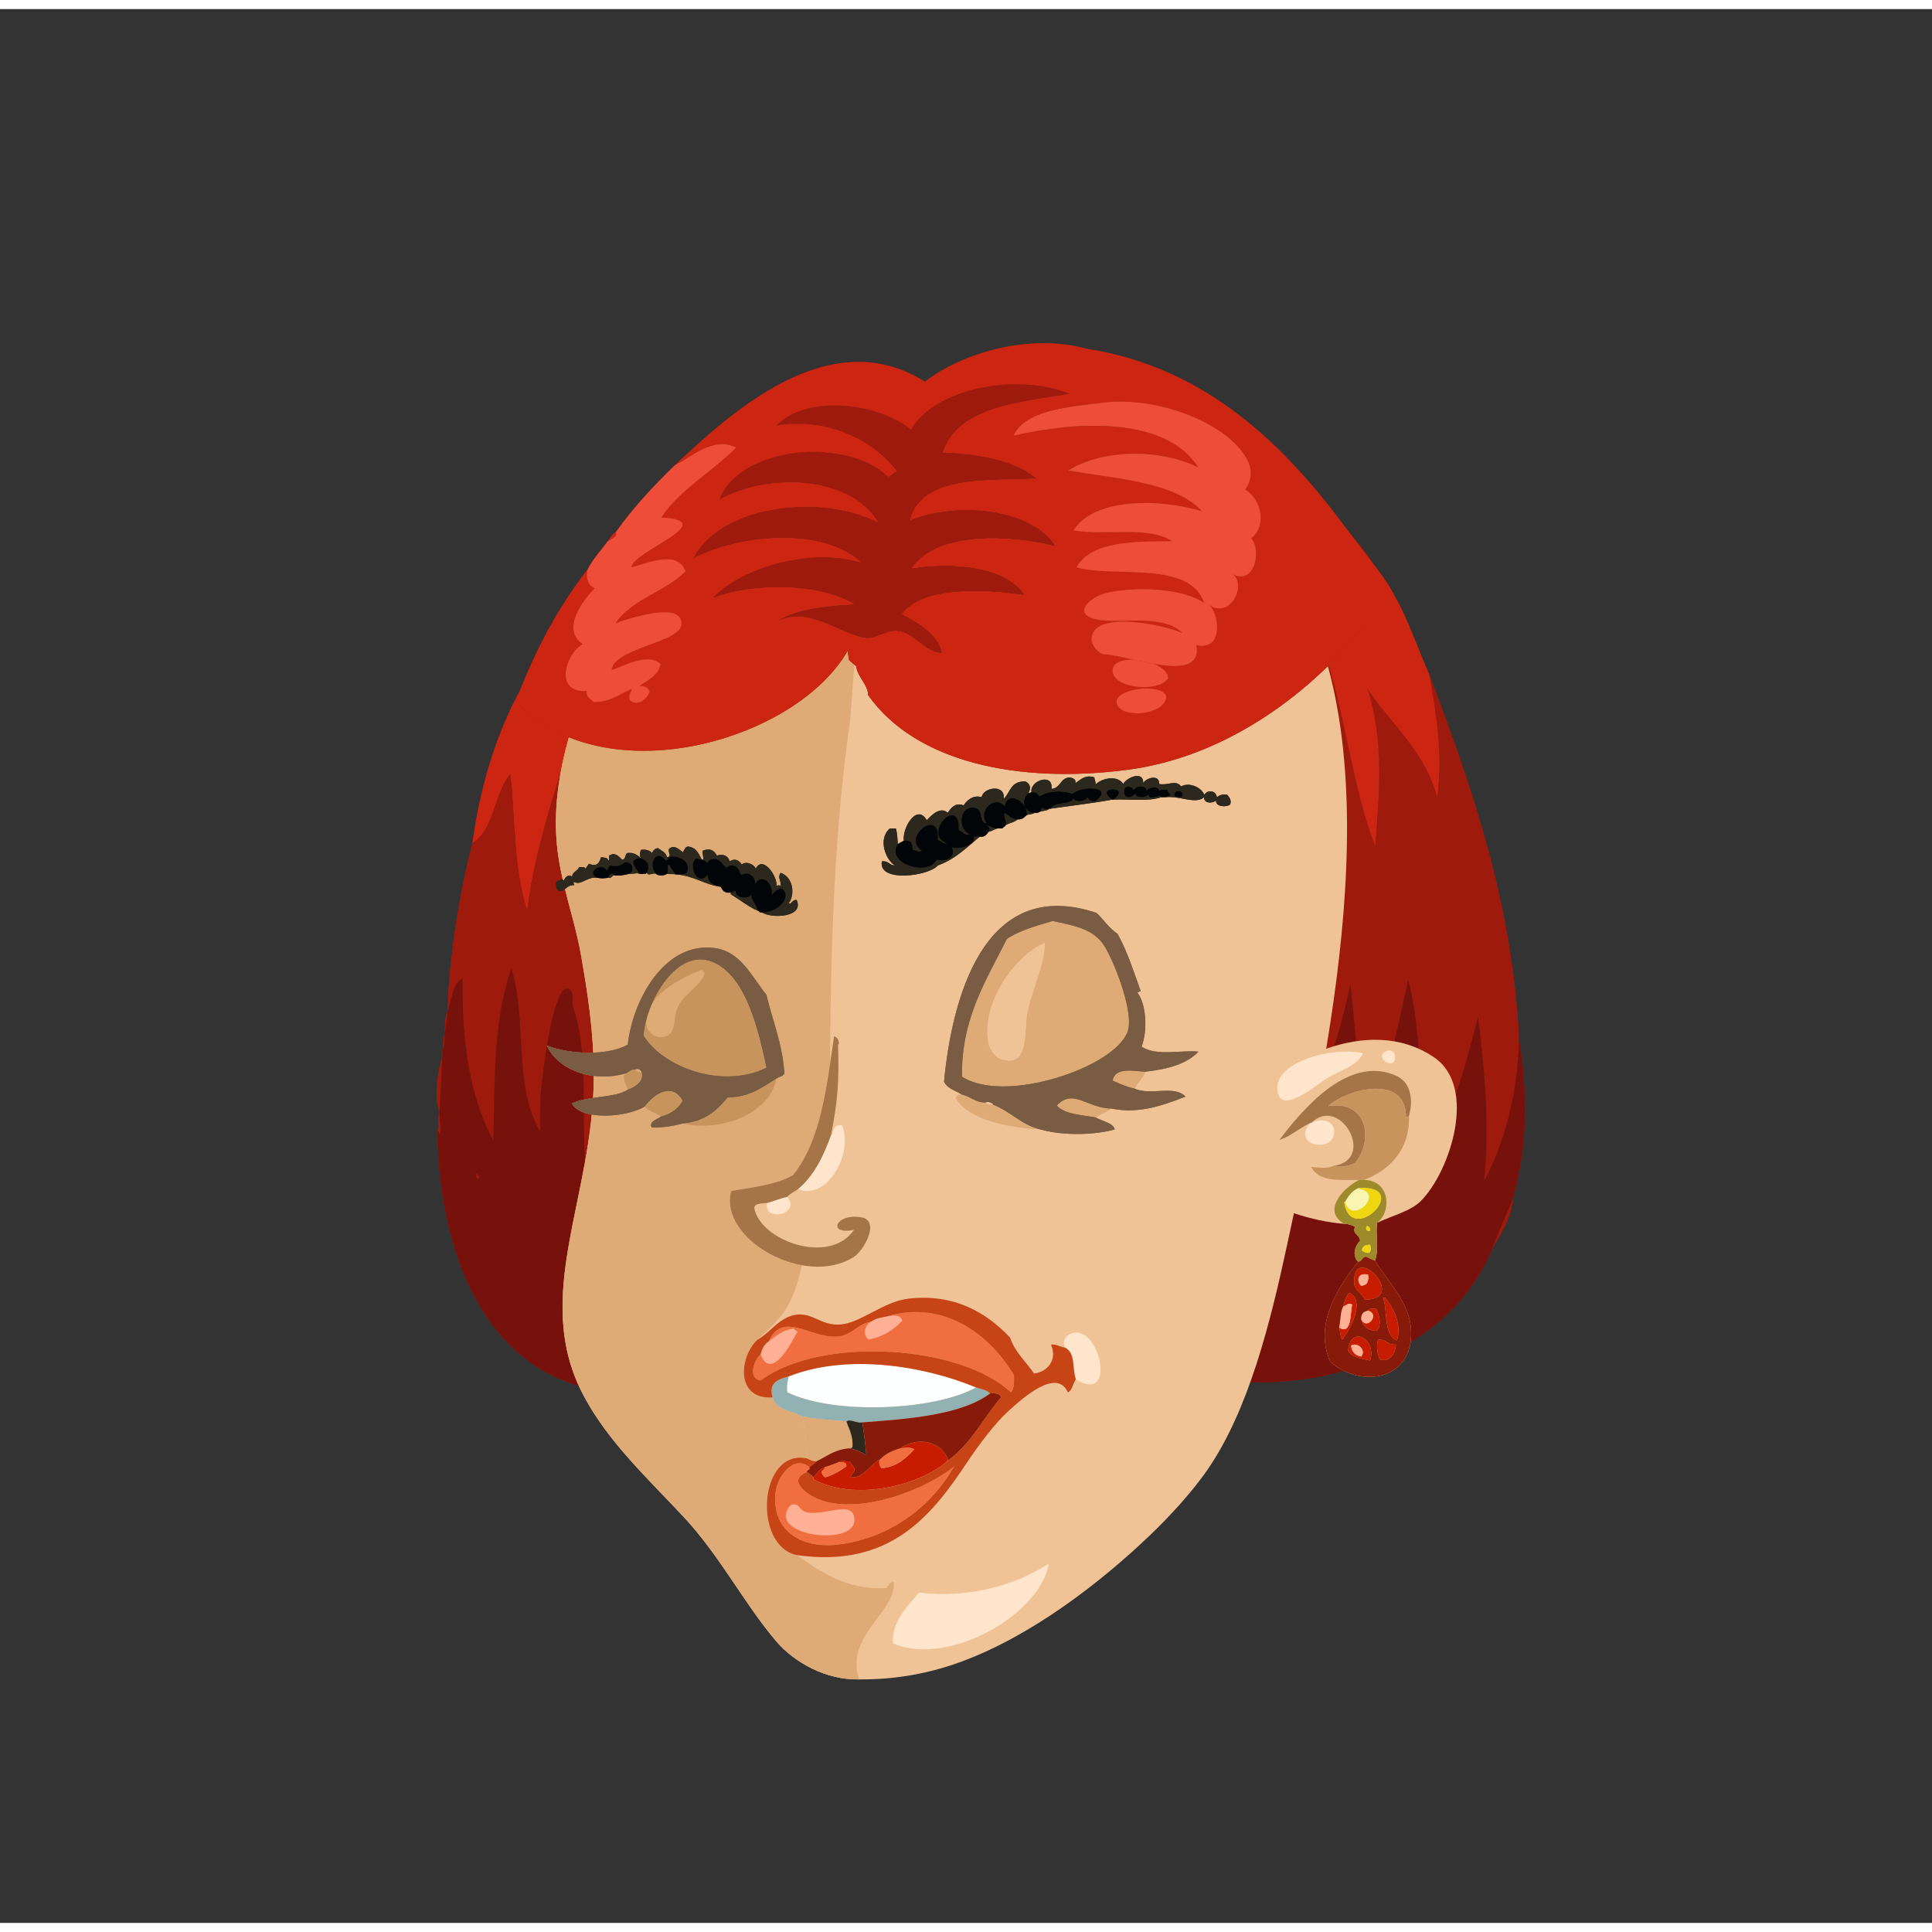 <svg xmlns="http://www.w3.org/2000/svg" width="387.295px" height="387.295px" viewBox="0 0 464.75 460.38"><rect x="0" y="0" width="464.75" height="460.38" fill="#333333" stroke="none"/><g transform="translate(24 24)"><g id="hair2"><g fill="" id="hair2" transform=""><g id="w04x">					<path fill-rule="evenodd" fill="#9D1A0C" d="M128.759,109.165c3.152,6.337-4.98,8.236-7.44,12c6.61,4.93-1.366,11.359-3.601,18       c-5.129,15.254-12.961,36.955-14.879,53.762c-3.319-10.02-2.883-22.736-4.08-32.881c-3.959,4.602-3.758,13.363-9.121,16.561       C93.964,145.585,107.279,124.302,128.759,109.165z"/>					<path fill-rule="evenodd" fill="#9D1A0C" d="M82.439,227.728c-0.215,4.128-0.51,9.671-0.721,13.679       C80.308,237.236,81.33,231.508,82.439,227.728z"/>					<path fill-rule="evenodd" fill="#9D1A0C" d="M81.718,241.646c0.035,1.229,0.33,3.035,0.24,5.041       c-0.453-0.027-0.166-0.795-0.72-0.721C81.91,245.039,81.036,242.564,81.718,241.646z"/>					<path fill-rule="evenodd" fill="#9D1A0C" d="M83.638,217.166c-0.006,0.959-0.314,3.682-0.719,5.041       C83.107,220.475,82.972,218.42,83.638,217.166z"/>					<path fill-rule="evenodd" fill="#9D1A0C" d="M82.919,222.928c0.004,1.283,0.096,2.656-0.48,3.359       C82.734,225.301,82.472,223.761,82.919,222.928z"/>					<path fill-rule="evenodd" fill="#9D1A0C" d="M339.963,262.047c-0.51,5.25-2.992,8.527-5.039,12.24       C336.441,270.044,338.314,266.158,339.963,262.047z"/>					<path fill-rule="evenodd" fill="#9D1A0C" d="M319.803,136.046c10.17,26.867,20.041,54.803,21.602,87.841       c-0.285,12.715-3.297,24.422-8.4,34.08c1.354-13.607,0.195-25.805-1.441-39.6c-3.238,12.84-6.643,25.516-13.68,34.561       c-0.299-13.406,0.418-29.596-3.119-43.441c-3.754,16.42-6.754,33.123-12.721,46.801c1.779-15.045,0.438-31.209-1.199-45.6       c-2.965,13.811-6.898,24.986-13.44,36.24c-5.063,8.707-13.056,17.188-17.28,25.439c-1.406,2.746-1.672,5.578,0.96,7.199       c-4.771,8.189-10.451,15.469-14.88,24c-17.877-0.98-33.169-12.318-49.92-12c-13.62,0.26-23.376,5.553-36.004,8.641       c-12.66,3.096-25.664,3.473-37.2,8.4c-0.007-0.234-0.294-0.188-0.479-0.24c4.449-5.465,7.674-34.762-6.24-28.561       c-15.772-12.66-6.18-46.513-12.48-63.6c-0.475-1.291,0.644-4.416-1.439-4.561c-3.403-0.232-5.764,19.467-6.24,24       c-0.324,3.078-0.375,7.441-0.24,10.32c-6.656-10.994-3.014-27.082-6.96-39.12c-4.392,12.333-3.989,27.786-4.319,41.28       c-6.051-11.176-7.522-24.455-7.44-38.881c-2.558,1.203-2.403,5.117-3.601,7.682c0.465-13.177,2.811-28.108,6-40.321       c5.363-3.197,5.162-11.959,9.121-16.561c1.197,10.145,0.761,22.861,4.08,32.881c1.918-16.807,9.75-38.508,14.879-53.762       c2.234-6.641,10.211-13.07,3.601-18c2.46-3.764,10.593-5.663,7.44-12c39.107-24.629,110.661-20.416,156.723-5.52       c-8.341,2.16-3.172,7.449,0,10.801c13.463,14.221,13.483,43.28,21.361,62.879c0.84-12.281,2.242-24.963-1.92-37.92       c5.643,8.678,13.768,14.873,16.799,26.16C323.137,155.173,321.42,144.966,319.803,136.046z"/>					<path fill-rule="evenodd" fill="#9D1A0C" d="M290.523,105.565c6.191,1.543,12.013,6.265,17.661,6.802       c5.122,6.394,7.944,15.353,11.618,23.679c1.617,8.92,3.334,19.127,1.92,29.52c-3.031-11.287-11.156-17.482-16.799-26.16       c4.162,12.957,2.76,25.639,1.92,37.92c-7.878-19.599-7.898-48.658-21.361-62.879c-3.172-3.352-8.341-8.641,0-10.801       c1.561-0.039,1.989,1.053,3.361,1.201c2.9,1.979,4.412,5.348,7.68,6.959C295.576,109.632,292.311,107.7,290.523,105.565z"/>					<path fill-rule="evenodd" fill="#9D1A0C" d="M288.844,104.847c0.338,0.461,1.165,0.434,1.68,0.719       c1.787,2.135,5.053,4.066,6,6.24C293.256,110.194,291.744,106.825,288.844,104.847z"/>					<path fill-rule="evenodd" fill="#9D1A0C" d="M90.359,255.807c0.292,0.508,0.902,0.696,0.96,1.439       C90.245,257.521,90.684,256.281,90.359,255.807z"/>					<path fill-rule="evenodd" fill="#9D1A0C" d="M341.404,223.887c2.064,12.57,2.148,25.26-1.441,38.16       c-1.648,4.111-3.521,7.997-5.039,12.24c-11.34,27.145-46.047,37.635-78.721,29.279c4.429-8.531,10.109-15.811,14.88-24       c-2.632-1.621-2.366-4.453-0.96-7.199c4.225-8.252,12.217-16.732,17.28-25.439c6.542-11.254,10.476-22.43,13.44-36.24       c1.637,14.391,2.979,30.555,1.199,45.6c5.967-13.678,8.967-30.381,12.721-46.801c3.537,13.846,2.82,30.035,3.119,43.441       c7.037-9.045,10.441-21.721,13.68-34.561c1.637,13.795,2.795,25.992,1.441,39.6       C338.107,248.309,341.119,236.602,341.404,223.887z"/>					<path fill-rule="evenodd" fill="#9D1A0C" d="M133.079,308.607c-37.069,3.551-51.479-29.445-51.84-62.641       c0.554-0.074,0.267,0.693,0.72,0.721c0.09-2.006-0.205-3.813-0.24-5.041c0-0.08,0-0.16,0-0.24       c0.211-4.008,0.506-9.551,0.721-13.679c0-0.481,0-0.96,0-1.44c0.576-0.703,0.484-2.076,0.48-3.359c0-0.24,0-0.48,0-0.721       c0.404-1.359,0.713-4.082,0.719-5.041c0-0.08,0-0.158,0-0.238c1.197-2.564,1.043-6.479,3.601-7.682       c-0.082,14.426,1.39,27.705,7.44,38.881c0.33-13.494-0.072-28.947,4.319-41.28c3.946,12.038,0.304,28.126,6.96,39.12       c-0.135-2.879-0.084-7.242,0.24-10.32c0.477-4.533,2.837-24.232,6.24-24c2.083,0.145,0.965,3.27,1.439,4.561       c6.301,17.087-3.292,50.939,12.48,63.6c13.914-6.201,10.689,23.096,6.24,28.561       C132.785,308.42,133.072,308.373,133.079,308.607z M91.319,257.246c-0.058-0.743-0.668-0.932-0.96-1.439       C90.684,256.281,90.245,257.521,91.319,257.246z"/>					<path fill-rule="evenodd" fill="#CC2612" d="M128.759,109.165c3.152,6.337-4.98,8.236-7.44,12c6.61,4.93-1.366,11.359-3.601,18       c-5.129,15.254-12.961,36.955-14.879,53.762c-3.319-10.02-2.883-22.736-4.08-32.881c-3.959,4.602-3.758,13.363-9.121,16.561       C93.964,145.585,107.279,124.302,128.759,109.165z"/>					<path fill-rule="evenodd" fill="#9D1A0C" d="M82.439,227.728c-0.215,4.128-0.51,9.671-0.721,13.679       C80.308,237.236,81.33,231.508,82.439,227.728z"/>					<path fill-rule="evenodd" fill="#9D1A0C" d="M81.718,241.646c0.035,1.229,0.33,3.035,0.24,5.041       c-0.453-0.027-0.166-0.795-0.72-0.721C81.91,245.039,81.036,242.564,81.718,241.646z"/>					<path fill-rule="evenodd" fill="#9D1A0C" d="M83.638,217.166c-0.006,0.959-0.314,3.682-0.719,5.041       C83.107,220.475,82.972,218.42,83.638,217.166z"/>					<path fill-rule="evenodd" fill="#9D1A0C" d="M82.919,222.928c0.004,1.283,0.096,2.656-0.48,3.359       C82.734,225.301,82.472,223.761,82.919,222.928z"/>					<path fill-rule="evenodd" fill="#9D1A0C" d="M339.963,262.047c-0.51,5.25-2.992,8.527-5.039,12.24       C336.441,270.044,338.314,266.158,339.963,262.047z"/>					<path fill-rule="evenodd" fill="#9D1A0C" d="M319.803,136.046c10.17,26.867,20.041,54.803,21.602,87.841       c-0.285,12.715-3.297,24.422-8.4,34.08c1.354-13.607,0.195-25.805-1.441-39.6c-3.238,12.84-6.643,25.516-13.68,34.561       c-0.299-13.406,0.418-29.596-3.119-43.441c-3.754,16.42-6.754,33.123-12.721,46.801c1.779-15.045,0.438-31.209-1.199-45.6       c-2.965,13.811-6.898,24.986-13.44,36.24c-5.063,8.707-13.056,17.188-17.28,25.439c-1.406,2.746-1.672,5.578,0.96,7.199       c-4.771,8.189-10.451,15.469-14.88,24c-17.877-0.98-33.169-12.318-49.92-12c-13.62,0.26-23.376,5.553-36.004,8.641       c-12.66,3.096-25.664,3.473-37.2,8.4c-0.007-0.234-0.294-0.188-0.479-0.24c4.449-5.465,7.674-34.762-6.24-28.561       c-15.772-12.66-6.18-46.513-12.48-63.6c-0.475-1.291,0.644-4.416-1.439-4.561c-3.403-0.232-5.764,19.467-6.24,24       c-0.324,3.078-0.375,7.441-0.24,10.32c-6.656-10.994-3.014-27.082-6.96-39.12c-4.392,12.333-3.989,27.786-4.319,41.28       c-6.051-11.176-7.522-24.455-7.44-38.881c-2.558,1.203-2.403,5.117-3.601,7.682c0.465-13.177,2.811-28.108,6-40.321       c5.363-3.197,5.162-11.959,9.121-16.561c1.197,10.145,0.761,22.861,4.08,32.881c1.918-16.807,9.75-38.508,14.879-53.762       c2.234-6.641,10.211-13.07,3.601-18c2.46-3.764,10.593-5.663,7.44-12c39.107-24.629,110.661-20.416,156.723-5.52       c-8.341,2.16-3.172,7.449,0,10.801c13.463,14.221,13.483,43.28,21.361,62.879c0.84-12.281,2.242-24.963-1.92-37.92       c5.643,8.678,13.768,14.873,16.799,26.16C323.137,155.173,321.42,144.966,319.803,136.046z"/>					<path fill-rule="evenodd" fill="#CC2612" d="M290.523,105.565c6.191,1.543,13.263,4.654,17.474,6.614       c5.31,6.019,8.132,15.54,11.806,23.866c1.617,8.92,3.334,19.127,1.92,29.52c-3.031-11.287-11.156-17.482-16.799-26.16       c4.162,12.957,2.76,25.639,1.92,37.92c-7.878-19.599-7.898-48.658-21.361-62.879c-3.172-3.352-8.341-8.641,0-10.801       c1.561-0.039,1.989,1.053,3.361,1.201c2.9,1.979,4.412,5.348,7.68,6.959C295.576,109.632,292.311,107.7,290.523,105.565z"/>					<path fill-rule="evenodd" fill="#9D1A0C" d="M288.844,104.847c0.338,0.461,1.165,0.434,1.68,0.719       c1.787,2.135,5.053,4.066,6,6.24C293.256,110.194,291.744,106.825,288.844,104.847z"/>					<path fill-rule="evenodd" fill="#9D1A0C" d="M90.359,255.807c0.292,0.508,0.902,0.696,0.96,1.439       C90.245,257.521,90.684,256.281,90.359,255.807z"/>					<path fill-rule="evenodd" fill="#76120B" d="M341.404,223.887c2.064,12.57,2.148,25.26-1.441,38.16       c-1.648,4.111-3.521,7.997-5.039,12.24c-11.34,27.145-46.047,37.635-78.721,29.279c4.429-8.531,10.109-15.811,14.88-24       c-2.632-1.621-2.366-4.453-0.96-7.199c4.225-8.252,12.217-16.732,17.28-25.439c6.542-11.254,10.476-22.43,13.44-36.24       c1.637,14.391,2.979,30.555,1.199,45.6c5.967-13.678,8.967-30.381,12.721-46.801c3.537,13.846,2.82,30.035,3.119,43.441       c7.037-9.045,10.441-21.721,13.68-34.561c1.637,13.795,2.795,25.992,1.441,39.6       C338.107,248.309,341.119,236.602,341.404,223.887z"/>					<path fill-rule="evenodd" fill="#76120B" d="M133.079,308.607c-37.069,3.551-51.479-29.445-51.84-62.641       c0.554-0.074,0.267,0.693,0.72,0.721c0.09-2.006-0.205-3.813-0.24-5.041c0-0.08,0-0.16,0-0.24       c0.211-4.008,0.506-9.551,0.721-13.679c0-0.481,0-0.96,0-1.44c0.576-0.703,0.484-2.076,0.48-3.359c0-0.24,0-0.48,0-0.721       c0.404-1.359,0.713-4.082,0.719-5.041c0-0.08,0-0.158,0-0.238c1.197-2.564,1.043-6.479,3.601-7.682       c-0.082,14.426,1.39,27.705,7.44,38.881c0.33-13.494-0.072-28.947,4.319-41.28c3.946,12.038,0.304,28.126,6.96,39.12       c-0.135-2.879-0.084-7.242,0.24-10.32c0.477-4.533,2.837-24.232,6.24-24c2.083,0.145,0.965,3.27,1.439,4.561       c6.301,17.087-3.292,50.939,12.48,63.6c13.914-6.201,10.689,23.096,6.24,28.561       C132.785,308.42,133.072,308.373,133.079,308.607z M91.319,257.246c-0.058-0.743-0.668-0.932-0.96-1.439       C90.684,256.281,90.245,257.521,91.319,257.246z"/>				</g>				</g></g><g id="head"><g fill="" id="head" transform=""><g id="w03">					<path fill="#F0C397" d="M214.602,75.401c-6.445-0.696-17.31,0.732-24.241,2.16c-34.674,7.142-58.26,29.133-71.279,57.12       c-5.217,11.212-10.557,26.962-9.121,42.239c0.871,9.27,4.236,17.742,5.76,26.4c1.594,9.047,3.121,18.518,3.121,29.281       c-0.002,29.381-15.18,53.055-2.4,77.039c5.77,10.828,14.898,19.363,23.76,28.801c9.045,9.631,14.744,21.084,22.561,30.24       c4.244,4.971,11.842,9.309,19.92,9.119c9.008,0.063,17.089-1.502,24.72-4.32c16.703-6.168,33.264-18.891,45.361-30.48       c4.494-4.307,10.01-10.277,13.68-15.6c9.941-14.42,15.133-35.352,19.199-54.24c9.6-44.6,25.781-115.605,2.16-158.16       C273.969,90.084,249.361,75.583,214.602,75.401z"/>					<path fill-rule="evenodd" fill="#DEAB77" d="M214.602,75.401c-14.984,12.842-28.315,33.654-32.642,56.16       c-1.043,5.433-0.883,11.691-1.68,17.28c-3.971,27.862-4.715,61.108-4.561,89.04c0.074,13.354,1.162,26.824,1.201,39.84       c0.039,13.459-0.373,27.17,1.68,40.08c0.953,5.99,4.477,12.969,6.48,19.199c1.84,5.723,6.945,14.053,5.76,19.441       c-1.355,6.15-11.422,11.994-8.16,21.359c-8.078,0.189-15.676-4.148-19.92-9.119c-7.816-9.156-13.516-20.609-22.561-30.24       c-8.861-9.438-17.99-17.973-23.76-28.801c-12.779-23.984,2.398-47.658,2.4-77.039c0-10.764-1.527-20.234-3.121-29.281       c-1.523-8.658-4.889-17.13-5.76-26.4c-1.436-15.277,3.904-31.027,9.121-42.239c13.02-27.987,36.605-49.979,71.279-57.12       C197.292,76.133,208.156,74.705,214.602,75.401z"/>					<path fill-rule="evenodd" fill="#FFE5CC" d="M197.081,356.92c12.136,1.488,23.462-1.904,31.2-6.959       c-1.881,11.871-23.613,24.918-37.44,19.199C190.294,364.279,194.319,360.07,197.081,356.92z"/>				</g>				</g></g><g id="ears"><g fill="" id="ears" transform=""><g id="w13">					<path fill="#F0C397" d="M299.335,268.212c1.104,0.016,1.911,0.33,2.64,0.721c-0.821,1.764,1.127,1.809,1.2,3.359       c-1.263,1.258-1.963,3.474-0.479,5.04c-4.484,5.712-10.788,14.837-6.721,24c7.398,6.688,20.343,4.496,19.44-7.92       c-0.478-6.572-5.735-11.44-8.64-16.319c1.038-3.23,0.106-5.693,0.479-9.121c3.62-1.729,8.081-2.777,10.561-5.279       c7.036-7.103,13.677-27.451,3.119-34.561c-15.98-10.76-37.528,1.334-46.8,12c-2.117,6.057,0.496,16.17,2.88,21.12       C283.309,264.561,291.181,267.563,299.335,268.212z"/>					<path fill-rule="evenodd" fill="#FFE5CC" d="M309.415,226.692c1.065-0.49,2.078-0.031,2.16,1.199       C311.83,231.714,306.237,228.156,309.415,226.692z"/>					<path fill-rule="evenodd" fill="#FFE5CC" d="M303.895,227.173c-1.41,3-5.01,3.895-8.64,6c-2.355,1.365-11.787,9.662-12,2.399       C283.073,229.387,295.999,225.519,303.895,227.173z"/>					<path fill-rule="evenodd" fill="#A67547" d="M314.935,242.292c-0.192,0.127-0.389,0.25-0.72,0.24       c0.058-10.285-13.779-6.979-18.72-2.641c9.562-1.566,10.96,8.389,6.479,13.681c-1.513,0.784-3.778,1.12-5.279,0.72       c10.56-1.379,1.711-17.305-5.28-10.32c-0.08,0-0.16,0-0.24,0c-2.64,1.201-4.561,3.12-7.439,4.08       c4.309-5.595,16.166-21.154,28.319-15.359C315.048,234.119,316.137,237.782,314.935,242.292z"/>					<path fill-rule="evenodd" fill="#C8945E" d="M314.935,242.292c0.248,8.066-4.594,12.963-10.8,15.36c-0.399,0-0.8,0-1.2,0       c-4.196-0.038-9.658,0.642-11.52-3.12c1.423,0.049,3.738,0.531,5.28-0.24c1.501,0.4,3.767,0.064,5.279-0.72       c4.48-5.292,3.082-15.247-6.479-13.681c4.94-4.339,18.777-7.645,18.72,2.641C314.546,242.542,314.742,242.419,314.935,242.292z       "/>					<path fill-rule="evenodd" fill="#FFE5CC" d="M291.415,243.972c2.376-1.324,5.447-0.607,5.52,1.92       c0.161,5.557-10.483,3.584-5.76-1.92C291.255,243.972,291.335,243.972,291.415,243.972z"/>					<path fill-rule="evenodd" fill="#9D8B2B" d="M302.935,257.652c0.4,0,0.801,0,1.2,0c6.331,0.102,6.673,7.688,3.12,10.319       c-0.373,3.428,0.559,5.891-0.479,9.121c-0.712-0.328-1.475-0.606-2.16-0.961c-1.036,0.005-0.885,1.195-1.92,1.2       c-1.483-1.566-0.783-3.782,0.479-5.04c-0.073-1.551-2.021-1.596-1.2-3.359c-0.729-0.391-1.535-0.705-2.64-0.721       C293.836,265.011,299.348,259.38,302.935,257.652z M302.935,259.572c-1.629,0.61-2.543,1.937-3.359,3.36c-0.08,0-0.16,0-0.24,0       C300.89,273.959,316.081,258.95,302.935,259.572z M305.575,269.892c0.113-0.753-0.3-0.98-0.721-1.199       C304.388,269.155,304.604,270.161,305.575,269.892z M303.655,274.692c0.519,0.201,0.818,0.621,1.68,0.48       c0.54-0.435,0.565-1.213,0.24-1.921C304.455,273.252,303.626,273.543,303.655,274.692z"/>					<path fill-rule="evenodd" fill="#EED710" d="M299.575,262.933c1.537,5.789,9.683-2.043,3.359-3.121c0-0.079,0-0.159,0-0.239       c13.146-0.622-2.045,14.387-3.6,3.36C299.415,262.933,299.495,262.933,299.575,262.933z"/>					<path fill-rule="evenodd" fill="#F9F4AF" d="M302.935,259.572c0,0.08,0,0.16,0,0.239c6.323,1.078-1.822,8.91-3.359,3.121       C300.392,261.509,301.306,260.183,302.935,259.572z"/>					<path fill-rule="evenodd" fill="#EED710" d="M304.854,268.692c0.421,0.219,0.834,0.446,0.721,1.199       C304.604,270.161,304.388,269.155,304.854,268.692z"/>					<path fill-rule="evenodd" fill="#EED710" d="M305.575,273.252c0.325,0.708,0.3,1.486-0.24,1.921       c-0.861,0.141-1.161-0.279-1.68-0.48C303.626,273.543,304.455,273.252,305.575,273.252z"/>					<path fill-rule="evenodd" fill="#C81C01" d="M304.375,286.452c-0.985-1.762-2.593-2.322-2.64-4.08       C301.463,272.294,314.973,286.353,304.375,286.452z M303.415,283.093c1.407-0.033,1.918-0.963,1.68-2.641       C302.604,279.774,302.235,282.021,303.415,283.093z"/>					<path fill-rule="evenodd" fill="#FFB095" d="M305.095,280.452c0.238,1.678-0.272,2.607-1.68,2.641       C302.235,282.021,302.604,279.774,305.095,280.452z"/>					<path fill-rule="evenodd" fill="#C81C01" d="M298.135,293.173c3.028,1.848,2.635-3.289,3.12-5.521       c-0.749-0.63-1.498,0.279-2.16,0.479c0.319-1.28,0.733-2.467,1.44-3.359c4.048,1.922,0.269,8.857-1.681,11.279       C298.36,295.347,298.436,294.071,298.135,293.173z"/>					<path fill-rule="evenodd" fill="#C81C01" d="M308.695,285.972c0.159,0,0.319,0,0.479,0c1.947,2.313,4.117,6.35,2.88,10.32       C308.741,295.001,309.85,288.933,308.695,285.972z"/>					<path fill-rule="evenodd" fill="#FFB095" d="M298.135,293.173c0.363-1.638,0.25-3.75,0.96-5.041       c0.662-0.2,1.411-1.109,2.16-0.479C300.77,289.884,301.163,295.021,298.135,293.173z"/>					<path fill-rule="evenodd" fill="#C81C01" d="M303.415,291.013c1.118,3.096,4.785-0.969,1.68-1.92       c0.245-0.555,1.104-0.497,1.92-0.48c0.769,1.472,1.43,3.768,0.24,5.279C305.65,294.174,303.663,292.875,303.415,291.013z"/>					<path fill-rule="evenodd" fill="#FFB095" d="M303.415,291.013c0.02-1.181,0.656-1.744,1.68-1.92       C308.2,290.044,304.533,294.108,303.415,291.013z"/>					<path fill-rule="evenodd" fill="#C81C01" d="M305.575,301.093c-2.104-0.456-4.396-0.725-5.28-2.4       C300.861,292.58,307.232,295.69,305.575,301.093z M301.015,297.492c0.144,1.536,0.981,2.379,2.4,2.64       C304.726,298.821,302.724,296.534,301.015,297.492z"/>					<path fill-rule="evenodd" fill="#C81C01" d="M307.495,296.052c1.961-0.121,2.312,1.369,4.32,1.2       c-0.191,2.198-1.521,4.306-3.841,3.601C307.37,299.736,306.981,297.534,307.495,296.052z"/>					<path fill-rule="evenodd" fill="#FFB095" d="M303.415,300.132c-1.419-0.261-2.257-1.104-2.4-2.64       C302.724,296.534,304.726,298.821,303.415,300.132z"/>					<path fill-rule="evenodd" fill="#871A08" d="M306.775,277.093c2.904,4.879,8.162,9.747,8.64,16.319       c0.902,12.416-12.042,14.608-19.44,7.92c-4.067-9.163,2.236-18.288,6.721-24c1.035-0.005,0.884-1.195,1.92-1.2       C305.301,276.486,306.063,276.765,306.775,277.093z M299.095,288.132c-0.71,1.291-0.597,3.403-0.96,5.041       c0.301,0.898,0.226,2.174,0.72,2.879c1.949-2.422,5.729-9.357,1.681-11.279C299.828,285.665,299.414,286.852,299.095,288.132z        M301.735,282.372c0.047,1.758,1.654,2.318,2.64,4.08C314.973,286.353,301.463,272.294,301.735,282.372z M312.055,296.292       c1.237-3.971-0.933-8.007-2.88-10.32c-0.16,0-0.32,0-0.479,0C309.85,288.933,308.741,295.001,312.055,296.292z        M305.095,289.093c-1.023,0.176-1.66,0.739-1.68,1.92c0.248,1.862,2.235,3.161,3.84,2.879c1.189-1.512,0.528-3.808-0.24-5.279       C306.198,288.596,305.34,288.538,305.095,289.093z M300.295,298.692c0.885,1.676,3.176,1.944,5.28,2.4       C307.232,295.69,300.861,292.58,300.295,298.692z M307.975,300.853c2.32,0.705,3.649-1.402,3.841-3.601       c-2.009,0.169-2.359-1.321-4.32-1.2C306.981,297.534,307.37,299.736,307.975,300.853z"/>				</g>				</g></g><g id="mouth"><g fill="" id="mouth" transform=""><g id="w01">					<path fill="#F0C397" d="M189.208,355.813c0.596-0.444,0.647-1.433,1.68-1.439c11.74,0.38,16.004-6.716,24.24-9.841       c4.251-9.771,11.482-19.048,12.721-30.239c1.645-1.875,3.619-3.421,5.039-5.521c1.144-0.536,1.14-2.221,1.92-3.12       c9.438,5.746,6.148-11.115,0.24-11.279c-2.091-0.059-3.766,1.601-2.88,3.6c-1.253-0.107-1.858-0.861-3.36-0.721       c1.637,3.691-0.854,6.616-4.08,6.961c-1.918-2.883-4.542-5.059-5.76-8.641c-9.023-14.4-23.973-23.938-46.56-24       c-1.354,2.098-3.068,4.531-3.6,6.96c-2.082,9.517-4.757,12.224-10.56,17.521c-4.424,4-5.449,14.506,3.6,13.92       c0.841,3.078,4.664,3.176,7.2,4.56c0.384,3.17,1.462,6.812,0.96,10.08c-11.483-2.241-12.957,20.97-2.4,23.28       C173.47,351.857,179.554,356.38,189.208,355.813z"/>					<path fill-rule="evenodd" fill="#FFB095" d="M189.208,290.532c1.328-0.24,3.391-0.677,3.84,0.96       c-2.042,2.199-4.58,3.9-8.16,4.561c-1.492-1.344-0.815-3.562,0.72-4.32C186.477,291.002,187.832,290.756,189.208,290.532z"/>					<path fill-rule="evenodd" fill="#FFB095" d="M158.968,299.652c0.312-1.368,0.896-2.465,1.92-3.12       c1.695-1.345,3.358-2.722,6-3.12c0.235,0.324,0.64,0.48,0.96,0.721C166.282,296.943,161.62,306.139,158.968,299.652z"/>					<path fill-rule="evenodd" fill="#FFE5CC" d="M234.808,305.652c-0.969-2.844,0.004-6.351-2.64-7.68       c-0.886-1.999,0.789-3.658,2.88-3.6C240.956,294.537,244.246,311.398,234.808,305.652z"/>					<path fill-rule="evenodd" fill="#FEFFFF" d="M210.808,307.572c-10.065,5.619-34.227,6.629-45.36,1.2       c-0.361-0.861,0.012-2.796,0.24-3.84C179.686,299.342,198.276,302.342,210.808,307.572z"/>					<path fill-rule="evenodd" fill="#92B1B2" d="M165.688,304.933c-0.229,1.044-0.601,2.979-0.24,3.84       c11.133,5.429,35.295,4.419,45.36-1.2c1.205,0.396,2.604,0.596,3.36,1.439c-7.122,5.362-20.528,6.168-30.72,6.961       c-1.496,0.289-2.743-0.928-3.84-0.24c-3.557-0.363-7.403-0.438-10.56-1.2c-2.536-1.384-6.359-1.481-7.2-4.56       C160.801,306.34,163.198,305.633,165.688,304.933z"/>					<path fill-rule="evenodd" fill="#DEAB77" d="M169.048,314.532c3.157,0.763,7.003,0.837,10.56,1.2       c0.62,1.94,1.678,3.441,1.44,6.24c-0.193,0.127-0.39,0.25-0.72,0.24c-3.467,0.213-5.424,1.936-7.92,3.119       c-1.057,0.018-1.652-0.427-2.4-0.72C170.51,321.344,169.432,317.702,169.048,314.532z"/>					<path fill-rule="evenodd" fill="#2D281D" d="M179.608,315.732c1.097-0.688,2.344,0.529,3.84,0.24       c0.387,2.573,0.742,5.178,0.96,7.92c-1.169-0.751-2.468-1.372-4.08-1.68c0.33,0.01,0.527-0.113,0.72-0.24       C181.286,319.174,180.228,317.673,179.608,315.732z"/>					<path fill-rule="evenodd" fill="#C81C01" d="M204.088,325.092c-6.405,5.967-22.395,10.075-32.4,4.561c0-0.16,0-0.32,0-0.48       c0.814-0.865,1.427-1.933,2.64-2.399c0.113,0.753-0.646,0.634-0.72,1.2c0.242,0.478,0.415,1.025,0.96,1.199       c1.971-0.588,3.566-1.554,5.04-2.64c0.017-0.977-0.887-1.033-1.92-0.96c0.411-0.549,1.832-0.088,2.64-0.24       c0.388,0.572,0.862,1.059,1.2,1.68c0.077,1.117-0.744,1.336-0.96,2.16c3.297,0.402,4.659-3.169,7.2-4.319       c-0.544,0.614-0.097,1.692,0.24,2.159c3.81-0.35,5.912-2.407,7.92-4.56c-1.066-0.583-2.027-0.329-3.36-0.239       C196.745,319.264,202.635,320.508,204.088,325.092z"/>					<path fill-rule="evenodd" fill="#F06E40" d="M187.768,324.853c1.181-1.299,2.878-2.082,4.8-2.64       c1.333-0.09,2.293-0.344,3.36,0.239c-2.008,2.152-4.11,4.21-7.92,4.56C187.671,326.545,187.224,325.467,187.768,324.853z"/>					<path fill-rule="evenodd" fill="#F06E40" d="M174.328,326.772c1.119-0.401,2.284-0.756,3.36-1.2       c1.033-0.073,1.937-0.017,1.92,0.96c-1.474,1.086-3.069,2.052-5.04,2.64c-0.545-0.174-0.718-0.722-0.96-1.199       C173.682,327.406,174.441,327.525,174.328,326.772z"/>					<path fill-rule="evenodd" fill="#FFB095" d="M166.168,335.893c2.249-0.846,1.798,1.16,3.84,1.68       c4.293,1.093,11.52-3.276,11.52,1.92C181.528,346.077,159.904,343.123,166.168,335.893z"/>					<path fill-rule="evenodd" fill="#F06E40" d="M170.008,327.973c-4.606,1.881-0.08,5.297,2.88,6.479       c10.375,4.145,26.962-2.985,32.64-7.92c-5.135,9.081-14.457,16.845-27.121,18.72c-10.061,1.49-16.877-3.616-15.84-12.479       c0.455-3.886,4.421-9.18,8.16-6c0,0.16,0,0.319,0,0.479C170.382,327.387,170.142,327.627,170.008,327.973z M181.528,339.492       c0-5.196-7.227-0.827-11.52-1.92c-2.042-0.52-1.591-2.525-3.84-1.68C159.904,343.123,181.528,346.077,181.528,339.492z"/>					<path fill-rule="evenodd" fill="#F06E40" d="M158.968,299.652c2.652,6.486,7.314-2.709,8.88-5.52       c-0.32-0.24-0.725-0.396-0.96-0.721c-2.642,0.398-4.305,1.775-6,3.12c3.412-7.561,9.947-0.718,16.56-1.2       c3.573-0.26,4.585-2.986,8.16-3.6c-1.535,0.759-2.212,2.977-0.72,4.32c3.58-0.66,6.118-2.361,8.16-4.561       c-0.449-1.637-2.512-1.2-3.84-0.96c14.211-4.338,25.413,4.991,30.72,14.16c0.034,1.634-0.001,3.199-0.72,4.08       c-12.072-11.466-45.75-13.657-60.24-2.88C155.722,305.283,157.485,300.908,158.968,299.652z"/>					<path fill-rule="evenodd" fill="#C64416" d="M218.968,295.572c1.218,3.582,3.842,5.758,5.76,8.641       c3.226-0.345,5.717-3.27,4.08-6.961c1.502-0.141,2.107,0.613,3.36,0.721c2.644,1.329,1.671,4.836,2.64,7.68       c-0.78,0.899-0.776,2.584-1.92,3.12c-2.668-5.998-10.804,1.268-14.4,4.56c-3.081,2.822-6.859,7.76-9.84,12.24       c-8.479,12.753-18.482,25.549-41.04,22.32c-10.557-2.311-9.083-25.521,2.4-23.28c0.748,0.293,1.343,0.737,2.4,0.72       c-0.461,0.579-1.127,0.953-1.68,1.44c-3.739-3.18-7.706,2.114-8.16,6c-1.037,8.863,5.779,13.97,15.84,12.479       c12.664-1.875,21.986-9.639,27.121-18.72c-5.678,4.935-22.266,12.064-32.64,7.92c-2.96-1.183-7.486-4.599-2.88-6.479       c0.08,0,0.16,0,0.24,0c0.53,0.35,0.982,0.777,1.44,1.199c0,0.16,0,0.32,0,0.48c10.005,5.515,25.995,1.406,32.4-4.561       c5.421-3.859,8.411-10.148,12.72-15.119c-0.283-0.917-1.31-1.09-2.64-0.961c-0.757-0.844-2.155-1.044-3.36-1.439       c-12.532-5.23-31.122-8.23-45.12-2.64c-2.49,0.7-4.887,1.407-3.84,5.04c-9.049,0.586-8.024-9.92-3.6-13.92       c2.97-1.585,5.352-5.527,9.36-6c3.83-0.453,5.761,2.47,10.08,2.399c5.051-0.082,10.677-5.522,16.8-6.239       C205.63,284.907,213.432,289.682,218.968,295.572z M189.208,290.532c-1.376,0.224-2.731,0.47-3.6,1.2       c-3.575,0.613-4.587,3.34-8.16,3.6c-6.612,0.482-13.148-6.36-16.56,1.2c-1.025,0.655-1.609,1.752-1.92,3.12       c-1.482,1.256-3.246,5.631,0,6.24c14.49-10.777,48.168-8.586,60.24,2.88c0.719-0.881,0.754-2.446,0.72-4.08       C214.621,295.523,203.419,286.194,189.208,290.532z"/>					<path fill-rule="evenodd" fill="#871A08" d="M192.568,322.213c-1.922,0.558-3.619,1.341-4.8,2.64       c-2.541,1.15-3.903,4.722-7.2,4.319c0.216-0.824,1.037-1.043,0.96-2.16c-0.338-0.621-0.812-1.107-1.2-1.68       c-0.808,0.152-2.229-0.309-2.64,0.24c-1.076,0.444-2.241,0.799-3.36,1.2c-1.213,0.467-1.826,1.534-2.64,2.399       c-0.458-0.422-0.91-0.85-1.44-1.199c-0.08,0-0.16,0-0.24,0c0.134-0.346,0.375-0.586,0.72-0.721c0-0.16,0-0.319,0-0.479       c0.553-0.487,1.219-0.861,1.68-1.44c2.496-1.184,4.453-2.906,7.92-3.119c1.612,0.308,2.911,0.929,4.08,1.68       c-0.218-2.742-0.573-5.347-0.96-7.92c10.192-0.793,23.598-1.599,30.72-6.961c1.33-0.129,2.356,0.044,2.64,0.961       c-4.309,4.971-7.299,11.26-12.72,15.119C202.635,320.508,196.745,319.264,192.568,322.213z"/>				</g>			</g></g><g id="eyes"><g fill="" id="eyes" transform=""><g id="w07">					<path fill="none" d="M134.382,212.239c0.055-0.093,0.11-0.186,0.166-0.278C134.492,212.054,134.437,212.146,134.382,212.239z"/>					<path fill="none" d="M143.521,207.673c-0.002,0.001-0.004,0.001-0.006,0.002C143.518,207.674,143.52,207.674,143.521,207.673z"/>					<path fill="none" d="M142.766,207.988c-0.041,0.018-0.082,0.035-0.123,0.053C142.684,208.023,142.725,208.006,142.766,207.988z       "/>					<path fill="none" d="M144.362,207.35c-0.052,0.02-0.104,0.039-0.156,0.059C144.259,207.389,144.311,207.369,144.362,207.35z"/>					<polygon fill="none" points="132.728,215.533 132.725,215.536 132.725,215.537      "/>					<path fill="none" d="M133.182,214.519c-0.046,0.099-0.094,0.198-0.139,0.298C133.088,214.717,133.136,214.617,133.182,214.519z       "/>					<path fill="none" d="M134.071,212.783c-0.041,0.072-0.083,0.145-0.123,0.219C133.989,212.928,134.031,212.855,134.071,212.783z       "/>					<path fill="none" d="M133.569,213.724c-0.049,0.097-0.097,0.194-0.145,0.291C133.473,213.918,133.521,213.82,133.569,213.724z"/>					<path fill="none" d="M141.047,208.783c-0.02,0.01-0.04,0.02-0.06,0.03C141.007,208.802,141.027,208.792,141.047,208.783z"/>					<polygon fill="none" points="131.547,218.891 131.547,218.896 131.547,218.89      "/>					<path fill="none" d="M140.768,205.583c0.064-0.033,0.129-0.064,0.193-0.097C140.897,205.519,140.832,205.55,140.768,205.583z"/>					<path fill="none" d="M140.099,205.956c0.021-0.014,0.043-0.024,0.064-0.037C140.142,205.932,140.12,205.942,140.099,205.956z"/>					<path fill="none" d="M141.522,205.236c0.046-0.019,0.092-0.04,0.139-0.058C141.614,205.196,141.568,205.218,141.522,205.236z"/>					<path fill="none" d="M139.272,206.516c0.061-0.044,0.121-0.09,0.182-0.133C139.394,206.426,139.333,206.472,139.272,206.516z"/>					<path fill="none" d="M138.626,207.024c0.055-0.046,0.11-0.09,0.166-0.135C138.736,206.934,138.681,206.978,138.626,207.024z"/>					<path fill="none" d="M142.36,204.942c0.055-0.016,0.112-0.028,0.167-0.043C142.472,204.914,142.415,204.927,142.36,204.942z"/>					<path fill="none" d="M137.439,208.137c-0.062,0.063-0.123,0.127-0.184,0.192C137.317,208.264,137.378,208.201,137.439,208.137z       "/>					<path fill="none" d="M137.898,207.679c0.044-0.043,0.088-0.087,0.133-0.129C137.987,207.592,137.943,207.636,137.898,207.679z"/>					<path fill="none" d="M131.545,218.898c-0.199,0.713-0.355,1.404-0.47,2.063C131.19,220.302,131.347,219.611,131.545,218.898z"/>					<path fill="none" d="M146.722,204.988c-0.058-0.018-0.117-0.039-0.175-0.056C146.605,204.949,146.664,204.971,146.722,204.988z       "/>					<path fill="none" d="M145.775,204.755c-0.055-0.01-0.108-0.016-0.163-0.024C145.667,204.739,145.721,204.745,145.775,204.755z"/>					<path fill="none" d="M131.513,219.645c0,0.039,0,0.078,0,0.117C131.512,219.722,131.513,219.684,131.513,219.645z"/>					<path fill="none" d="M143.099,204.77c0.066-0.013,0.132-0.025,0.199-0.036C143.23,204.744,143.165,204.757,143.099,204.77z"/>					<path fill="none" d="M147.572,205.298c-0.073-0.031-0.146-0.06-0.22-0.089C147.425,205.238,147.499,205.267,147.572,205.298z"/>					<path fill="none" d="M144.034,204.649c0.01-0.001,0.02,0,0.029-0.001C144.054,204.649,144.044,204.648,144.034,204.649z"/>					<path fill="none" d="M144.994,204.66c-0.07-0.005-0.141-0.01-0.21-0.013C144.854,204.65,144.924,204.655,144.994,204.66z"/>					<path fill="none" d="M135.011,211.22c-0.043,0.067-0.085,0.136-0.129,0.203C134.926,211.355,134.968,211.287,135.011,211.22z"/>					<path fill="none" d="M130.94,221.886c0.028-0.24,0.062-0.484,0.104-0.735C131.003,221.401,130.968,221.646,130.94,221.886z"/>					<path fill="none" d="M212.927,239.042c0.384,0.416,1.08,0.52,1.92,0.479c0-0.08,0-0.16,0-0.24       C213.994,238.971,213.975,238.739,212.927,239.042z"/>					<path fill="none" d="M136.797,208.84c-0.035,0.04-0.07,0.078-0.104,0.119C136.727,208.918,136.762,208.88,136.797,208.84z"/>					<path fill="none" d="M136.172,209.598c-0.058,0.074-0.114,0.148-0.171,0.223C136.058,209.746,136.114,209.672,136.172,209.598z       "/>					<path fill="none" d="M130.853,222.962c0.009-0.271,0.031-0.556,0.061-0.848C130.884,222.405,130.861,222.69,130.853,222.962z"/>					<path fill="none" d="M128.692,231.121c0.457,0.343,1.041,0.559,1.68,0.721C130.157,231.048,129.489,230.709,128.692,231.121z"/>					<path fill="none" d="M135.64,210.308c-0.055,0.076-0.111,0.152-0.165,0.229C135.529,210.46,135.584,210.384,135.64,210.308z"/>					<path fill="#F0C397" d="M147.651,201.835c-12.105-1.358-19.531,12.987-20.64,23.286c-4.826,2.662-13.685,2.428-19.44,0.24       c2.664,5.83,10.967,8.896,18.721,6.72c-0.732,1.375,0.41,2.729,0.72,3.841c-2.829,2.022-9.718,1.491-13.44,3.359       c2.47,4.174,13.203,3.334,17.521,0.721c0.874,1.206,2.634,1.525,3.84,2.399c-0.811,0.771-2.897,1.065-2.159,2.641       c2.451,0.096,4.916-0.335,7.439-0.961c9.053,2.215,21.167-2.355,22.56-10.8c0.575-0.465,1.555-0.525,1.92-1.2       c-0.418-7.197-3.065-13.392-4.319-18.96C156.8,208.781,154.234,202.573,147.651,201.835z M143.516,207.675       c0.002-0.001,0.004-0.001,0.006-0.002C143.52,207.674,143.518,207.674,143.516,207.675z M144.207,207.408       c0.052-0.02,0.104-0.039,0.156-0.059C144.311,207.369,144.259,207.389,144.207,207.408z M142.643,208.041       c0.041-0.018,0.082-0.035,0.123-0.053C142.725,208.006,142.684,208.023,142.643,208.041z M140.987,208.813       c0.02-0.011,0.04-0.021,0.06-0.03C141.027,208.792,141.007,208.802,140.987,208.813z M132.728,215.533       c-0.001,0.001-0.002,0.003-0.003,0.004c0,0,0,0,0-0.001C132.726,215.535,132.727,215.534,132.728,215.533z M133.043,214.816       c0.045-0.1,0.093-0.199,0.139-0.298C133.136,214.617,133.088,214.717,133.043,214.816z M133.425,214.015       c0.048-0.097,0.096-0.194,0.145-0.291C133.521,213.82,133.473,213.918,133.425,214.015z M133.949,213.002       c0.04-0.074,0.082-0.146,0.123-0.219C134.031,212.855,133.989,212.928,133.949,213.002z M134.382,212.239       c0.055-0.093,0.11-0.186,0.166-0.278C134.492,212.054,134.437,212.146,134.382,212.239z M131.075,220.961       c0.115-0.658,0.271-1.35,0.47-2.063C131.347,219.611,131.19,220.302,131.075,220.961z M131.547,218.891       C131.547,218.891,131.547,218.891,131.547,218.891c0,0.001,0,0.003,0,0.005C131.547,218.894,131.547,218.893,131.547,218.891z        M131.513,219.645c0,0.039-0.001,0.077,0,0.117C131.512,219.723,131.513,219.684,131.513,219.645z M145.612,204.73       c0.055,0.009,0.108,0.015,0.163,0.024C145.721,204.745,145.667,204.739,145.612,204.73z M146.547,204.933       c0.058,0.017,0.117,0.038,0.175,0.056C146.664,204.971,146.605,204.949,146.547,204.933z M147.352,205.209       c0.073,0.029,0.146,0.058,0.22,0.089C147.499,205.267,147.425,205.238,147.352,205.209z M144.994,204.66       c-0.07-0.005-0.141-0.01-0.21-0.013C144.854,204.65,144.924,204.655,144.994,204.66z M144.063,204.648       c-0.01,0.001-0.02,0-0.029,0.001C144.044,204.648,144.054,204.649,144.063,204.648z M143.297,204.733       c-0.066,0.011-0.133,0.023-0.199,0.036C143.165,204.757,143.23,204.744,143.297,204.733z M142.527,204.899       c-0.056,0.015-0.112,0.027-0.167,0.043C142.415,204.927,142.472,204.914,142.527,204.899z M141.661,205.179       c-0.047,0.018-0.092,0.039-0.139,0.058C141.568,205.218,141.614,205.196,141.661,205.179z M140.961,205.486       c-0.064,0.032-0.129,0.063-0.193,0.097C140.832,205.55,140.897,205.519,140.961,205.486z M140.163,205.919       c-0.021,0.013-0.043,0.023-0.064,0.037C140.12,205.942,140.142,205.932,140.163,205.919z M139.455,206.383       c-0.061,0.043-0.121,0.089-0.182,0.133C139.333,206.472,139.394,206.426,139.455,206.383z M138.792,206.889       c-0.056,0.045-0.111,0.089-0.166,0.135C138.681,206.978,138.736,206.934,138.792,206.889z M138.031,207.55       c-0.044,0.042-0.088,0.086-0.133,0.129C137.943,207.636,137.987,207.592,138.031,207.55z M137.439,208.137       c-0.062,0.063-0.123,0.127-0.184,0.192C137.317,208.264,137.378,208.201,137.439,208.137z M134.882,211.423       c0.043-0.067,0.085-0.136,0.129-0.203C134.968,211.287,134.926,211.355,134.882,211.423z M135.475,210.537       c0.054-0.077,0.11-0.153,0.165-0.229C135.584,210.384,135.529,210.46,135.475,210.537z M136.001,209.82       c0.057-0.074,0.113-0.148,0.171-0.223C136.114,209.672,136.058,209.746,136.001,209.82z M136.692,208.959       c0.034-0.041,0.07-0.079,0.104-0.119C136.762,208.88,136.727,208.918,136.692,208.959z M130.372,231.842       c-0.639-0.162-1.223-0.378-1.68-0.721C129.489,230.709,130.157,231.048,130.372,231.842z M130.914,222.114       c-0.03,0.292-0.052,0.576-0.061,0.848C130.861,222.69,130.884,222.405,130.914,222.114z M131.044,221.15       c-0.042,0.251-0.075,0.495-0.104,0.735C130.968,221.646,131.003,221.401,131.044,221.15z"/>					<path fill="#F0C397" d="M264.287,226.802c-3.925-0.476-10.037,1.193-13.68-1.2c1.47-3.753,1.172-10.121-0.961-12.96       c0.004-0.396,0.666-0.135,0.721-0.48c-1.762-4.921-3.08-9.202-5.521-13.687c-2.003-1.356-3.344-3.376-5.04-5.04       c-27.554-9.261-34.894,21.506-36.716,40.567c0.772,1.705,2.793,2.163,4.316,3.119c-0.896-0.096-1.408,0.192-1.44,0.96       c3.075,5.161,12.545,7.032,20.4,7.44c5.58,1.57,13.069,1.297,17.76,0c-0.093-1.43-3.05-2.068-4.56-2.88       c1.239-0.76,2.732-1.268,3.84-2.16c6.761,1.409,12.865-0.982,17.76-2.88c-2.635-2.876-8.402-0.137-12.24-1.92       c0.739-1.5,2.069-2.411,2.641-4.08C256.819,231.014,261.448,229.804,264.287,226.802z M212.927,239.042       c1.048-0.303,1.067-0.071,1.92,0.239c0,0.08,0,0.16,0,0.24C214.007,239.562,213.311,239.458,212.927,239.042z"/>					<path fill-rule="evenodd" fill="#DEAB77" d="M207.407,232.802c-0.208-14.063,5.947-23.369,10.8-33.127       c3.073-2.047,7.081-3.159,11.04-4.32c5.008,1.113,9.641,1.836,12.24,5.76c2.546,3.847,7.425,16.435,5.76,20.888       C243.955,230.802,217.432,239.441,207.407,232.802z M213.887,225.121c0.298,1.34,1.785,3.045,2.641,3.36       c7.048,2.597,5.813-6.323,6.479-10.32c1.017-6.098,4.245-11.767,4.32-17.526C220.284,203.551,211.691,215.248,213.887,225.121z       "/>					<path fill-rule="evenodd" fill="#F0C397" d="M227.327,200.635c-0.075,5.759-3.304,11.429-4.32,17.526       c-0.666,3.997,0.568,12.917-6.479,10.32c-0.855-0.315-2.343-2.021-2.641-3.36C211.691,215.248,220.284,203.551,227.327,200.635       z"/>					<path fill-rule="evenodd" fill="#7A5C43" d="M162.771,233.281c-3.387,2.053-6.381,4.499-11.76,4.561       c-2.518,3.162-5.559,5.802-10.8,6.239c-2.523,0.626-4.988,1.057-7.439,0.961c-0.738-1.575,1.349-1.87,2.159-2.641       c2.429-0.611,4.229-1.851,5.28-3.84c-2.646-4.616-7.066-1.385-9.12,1.44c-4.317,2.613-15.051,3.453-17.521-0.721       c3.723-1.868,10.611-1.337,13.44-3.359c1.733-0.59,3.928-1.989,3.36-4.08c-0.215-0.794-0.883-1.133-1.68-0.721       c-1.189-0.068-1.433,0.809-2.4,0.96c-7.754,2.176-16.057-0.89-18.721-6.72c5.756,2.188,14.614,2.422,19.44-0.24       c1.108-10.299,8.534-24.645,20.64-23.286c6.583,0.738,9.148,6.946,12.721,11.286c1.254,5.568,3.901,11.763,4.319,18.96       C164.326,232.756,163.347,232.816,162.771,233.281z M148.372,205.677c-9.584-5.138-17.28,10.033-17.52,17.285       c4.756,7.669,19.042,12.868,29.52,7.68C158.498,221.913,155.683,209.6,148.372,205.677z"/>					<path fill-rule="evenodd" fill="#DEAB77" d="M145.012,207.117c-0.011,0.412,0.179,0.623,0.48,0.722       c-0.826,3.436-5.358,4.81-6.72,8.883c-0.771,2.307-0.344,4.957-1.92,6c-2.348,1.551-5.029-0.312-5.281-2.16       C130.635,213.686,139.927,208.864,145.012,207.117z"/>					<path fill-rule="evenodd" fill="#C8945E" d="M128.692,231.121c0.457,0.343,1.041,0.559,1.68,0.721       c0.567,2.091-1.627,3.49-3.36,4.08c-0.31-1.111-1.452-2.466-0.72-3.841C127.26,231.93,127.503,231.053,128.692,231.121z"/>					<path fill-rule="evenodd" fill="#DEAB77" d="M251.567,231.602c-0.571,1.669-1.901,2.58-2.641,4.08       c-1.969-0.431-3.616-1.185-5.28-1.92C244.245,230.172,249.595,231.674,251.567,231.602z"/>					<path fill-rule="evenodd" fill="#C8945E" d="M162.771,233.281c-1.393,8.444-13.507,13.015-22.56,10.8       c5.241-0.438,8.282-3.077,10.8-6.239C156.391,237.78,159.385,235.334,162.771,233.281z"/>					<path fill-rule="evenodd" fill="#C8945E" d="M134.932,242.401c-1.206-0.874-2.966-1.193-3.84-2.399       c2.054-2.825,6.474-6.057,9.12-1.44C139.161,240.551,137.36,241.79,134.932,242.401z"/>					<path fill-rule="evenodd" fill="#DEAB77" d="M207.407,237.121c2.025,0.455,3.147,1.813,5.52,1.921       c0.384,0.416,1.08,0.52,1.92,0.479c4.234,1.605,6.785,4.895,11.521,6c-7.855-0.408-17.325-2.279-20.4-7.44       C205.999,237.313,206.511,237.025,207.407,237.121z"/>					<path fill-rule="evenodd" fill="#DEAB77" d="M243.407,240.481c-1.107,0.893-2.601,1.4-3.84,2.16       c-2.932-0.621-7.354-0.671-9.36-2.88C234.191,235.502,237.576,240.459,243.407,240.481z"/>					<path fill-rule="evenodd" fill="#7A5C43" d="M212.927,239.042c-2.372-0.108-3.494-1.466-5.52-1.921       c-1.523-0.956-3.544-1.414-4.316-3.119c1.822-19.062,9.162-49.828,36.716-40.567c1.696,1.664,3.037,3.684,5.04,5.04       c2.44,4.485,3.759,8.766,5.521,13.687c-0.055,0.346-0.717,0.084-0.721,0.48c2.133,2.839,2.431,9.207,0.961,12.96       c3.643,2.394,9.755,0.725,13.68,1.2c-2.839,3.002-7.468,4.212-12.72,4.8c-1.973,0.072-7.322-1.43-7.921,2.16       c1.664,0.735,3.312,1.489,5.28,1.92c3.838,1.783,9.605-0.956,12.24,1.92c-4.895,1.897-10.999,4.289-17.76,2.88       c-5.831-0.022-9.216-4.979-13.2-0.72c2.006,2.209,6.429,2.259,9.36,2.88c1.51,0.812,4.467,1.45,4.56,2.88       c-4.69,1.297-12.18,1.57-17.76,0c-4.735-1.105-7.286-4.395-11.521-6c0-0.08,0-0.16,0-0.24       C213.994,238.971,213.975,238.739,212.927,239.042z M247.247,222.002c1.665-4.453-3.214-17.041-5.76-20.888       c-2.6-3.924-7.232-4.646-12.24-5.76c-3.959,1.161-7.967,2.273-11.04,4.32c-4.853,9.758-11.008,19.064-10.8,33.127       C217.432,239.441,243.955,230.802,247.247,222.002z"/>					<path fill-rule="evenodd" fill="#C8945E" d="M160.372,230.642c-10.478,5.188-24.764-0.011-29.52-7.68       c0.239-7.252,7.936-22.423,17.52-17.285C155.683,209.6,158.498,221.913,160.372,230.642z M131.571,220.562       c0.252,1.849,2.934,3.711,5.281,2.16c1.576-1.043,1.148-3.693,1.92-6c1.361-4.073,5.894-5.447,6.72-8.883       c-0.302-0.099-0.491-0.31-0.48-0.722C139.927,208.864,130.635,213.686,131.571,220.562z"/>					<path fill-rule="evenodd" fill="#7A5C43" d="M162.771,233.281c-3.387,2.053-6.381,4.499-11.76,4.561       c-2.518,3.162-5.559,5.802-10.8,6.239c-2.523,0.626-4.988,1.057-7.439,0.961c-0.738-1.575,1.349-1.87,2.159-2.641       c2.429-0.611,4.229-1.851,5.28-3.84c-2.646-4.616-7.066-1.385-9.12,1.44c-4.317,2.613-15.051,3.453-17.521-0.721       c3.723-1.868,10.611-1.337,13.44-3.359c1.733-0.59,3.928-1.989,3.36-4.08c-0.215-0.794-0.883-1.133-1.68-0.721       c-1.189-0.068-1.433,0.809-2.4,0.96c-7.754,2.176-16.057-0.89-18.721-6.72c5.756,2.188,14.614,2.422,19.44-0.24       c1.108-10.299,8.534-24.645,20.64-23.286c6.583,0.738,9.148,6.946,12.721,11.286c1.254,5.568,3.901,11.763,4.319,18.96       C164.326,232.756,163.347,232.816,162.771,233.281z M148.372,205.677c-9.584-5.138-17.28,10.033-17.52,17.285       c4.756,7.669,19.042,12.868,29.52,7.68C158.498,221.913,155.683,209.6,148.372,205.677z"/>					<path fill-rule="evenodd" fill="#7A5C43" d="M212.927,239.042c-2.372-0.108-3.494-1.466-5.52-1.921       c-1.523-0.956-3.544-1.414-4.316-3.119c1.822-19.062,9.162-49.828,36.716-40.567c1.696,1.664,3.037,3.684,5.04,5.04       c2.44,4.485,3.759,8.766,5.521,13.687c-0.055,0.346-0.717,0.084-0.721,0.48c2.133,2.839,2.431,9.207,0.961,12.96       c3.643,2.394,9.755,0.725,13.68,1.2c-2.839,3.002-7.468,4.212-12.72,4.8c-1.973,0.072-7.322-1.43-7.921,2.16       c1.664,0.735,3.312,1.489,5.28,1.92c3.838,1.783,9.605-0.956,12.24,1.92c-4.895,1.897-10.999,4.289-17.76,2.88       c-5.831-0.022-9.216-4.979-13.2-0.72c2.006,2.209,6.429,2.259,9.36,2.88c1.51,0.812,4.467,1.45,4.56,2.88       c-4.69,1.297-12.18,1.57-17.76,0c-4.735-1.105-7.286-4.395-11.521-6c0-0.08,0-0.16,0-0.24       C213.994,238.971,213.975,238.739,212.927,239.042z M247.247,222.002c1.665-4.453-3.214-17.041-5.76-20.888       c-2.6-3.924-7.232-4.646-12.24-5.76c-3.959,1.161-7.967,2.273-11.04,4.32c-4.853,9.758-11.008,19.064-10.8,33.127       C217.432,239.441,243.955,230.802,247.247,222.002z"/>				</g>				</g></g><g id="eyebrow"><g fill="" id="eyebrow" transform=""><g id="w05">					<path fill="none" d="M222.021,167.182c0.004,0.005,0.01,0.011,0.014,0.017C222.031,167.193,222.025,167.188,222.021,167.182z"/>					<path fill="none" d="M222.396,166.05c-0.008,0.03-0.018,0.058-0.023,0.088C222.379,166.108,222.389,166.079,222.396,166.05z"/>					<polygon fill="none" points="222.537,167.93 222.537,167.929 222.537,167.929      "/>					<path fill="none" d="M222.561,165.604c-0.02,0.041-0.039,0.082-0.055,0.124C222.521,165.686,222.541,165.645,222.561,165.604z"/>					<path fill="none" d="M221.41,166.585c-0.004-0.003-0.008-0.006-0.01-0.009C221.402,166.579,221.406,166.582,221.41,166.585z"/>					<path fill="none" d="M222.326,167.585c-0.016-0.022-0.031-0.044-0.047-0.067C222.295,167.541,222.311,167.563,222.326,167.585z       "/>					<path fill="none" d="M223.07,164.871c-0.033,0.033-0.061,0.069-0.092,0.104C223.01,164.941,223.037,164.904,223.07,164.871z"/>					<polygon fill="none" points="222.662,168.176 222.66,168.175 222.66,168.174      "/>					<path fill="none" d="M222.973,169.441c0.004,0.164-0.004,0.328-0.033,0.49C222.969,169.769,222.977,169.605,222.973,169.441z"/>					<path fill="none" d="M222.703,165.34c0.027-0.043,0.053-0.086,0.082-0.128C222.756,165.254,222.73,165.296,222.703,165.34z"/>					<path fill="none" d="M220.988,166.288c0.051,0.031,0.102,0.066,0.152,0.101C221.09,166.354,221.039,166.32,220.988,166.288z"/>					<path fill="none" d="M222.846,168.668c-0.016-0.046-0.029-0.092-0.045-0.138C222.816,168.577,222.832,168.623,222.846,168.668z       "/>					<path fill="none" d="M217.938,166.961c0.061-0.127,0.127-0.243,0.197-0.347C218.064,166.718,217.998,166.834,217.938,166.961z"/>					<path fill="none" d="M222.953,169.218c-0.01-0.083-0.018-0.166-0.035-0.249C222.934,169.052,222.945,169.135,222.953,169.218z"/>					<path fill="none" d="M222.988,168.593c0.023,0.024,0.047,0.048,0.07,0.07C223.035,168.641,223.012,168.616,222.988,168.593z"/>					<path fill="none" d="M224.195,169.254c-0.049-0.011-0.098-0.024-0.146-0.038C224.098,169.23,224.146,169.243,224.195,169.254z"/>					<path fill="none" d="M218.229,166.484c0.088-0.11,0.18-0.206,0.279-0.286C218.408,166.279,218.316,166.375,218.229,166.484z"/>					<path fill="none" d="M219.785,165.846c-0.1-0.011-0.197-0.016-0.293-0.013C219.588,165.829,219.686,165.835,219.785,165.846z"/>					<path fill="none" d="M219.93,165.86c0.133,0.023,0.268,0.06,0.402,0.107C220.197,165.92,220.063,165.885,219.93,165.86z"/>					<path fill="none" d="M220.537,166.053c0.07,0.03,0.143,0.062,0.213,0.099C220.68,166.115,220.607,166.084,220.537,166.053z"/>					<path fill="none" d="M219.049,165.909c0.096-0.03,0.193-0.051,0.293-0.063C219.242,165.857,219.145,165.88,219.049,165.909z"/>					<path fill="none" d="M217.658,167.753c0.055-0.237,0.125-0.442,0.203-0.632C217.783,167.311,217.713,167.517,217.658,167.753z"/>					<path fill="none" d="M218.934,165.943c-0.129,0.052-0.256,0.119-0.375,0.207C218.678,166.062,218.805,165.995,218.934,165.943z       "/>					<path fill="none" d="M223.516,169.004c-0.002,0-0.006-0.002-0.008-0.003C223.51,169.002,223.514,169.004,223.516,169.004z"/>					<path fill="#2D281D" d="M165.714,191.108c1.609-2.165,1.07-6.326-1.92-7.327c-0.84,1.211,0.128,1.661,0,3.168       c-0.354-0.229-0.604-0.229-0.96,0c-0.007-2.861-3.452-7.353-5.04-4.158c-0.258-0.928-2.281-2.001-3.359-0.99       c-0.603-0.969-1.594-1.648-2.88-0.792c-0.457-1.232-1.307-1.878-3.12-1.386c-0.66-1.313-1.643-1.812-3.36-1.188       c-0.248,0.81,0.388,1.909,0,2.178c-0.08,0-0.16,0-0.24,0c-0.772-1.343-1.232-2.944-3.359-3.168       c-0.773,0.155-0.836,0.895-1.2,1.387c-0.962-0.703-2.083-1.935-3.36-0.792c-0.233,0.962,0.804,1.813-0.479,1.979       c-0.218-1.141-1.301-1.567-2.16-2.178c-0.985,0.089-1.317,0.936-1.44,1.188c-0.46-0.61-1.283-0.921-2.64-0.792       c-0.209,0.491-0.469,1.536,0,1.98c-0.08,0-0.16,0-0.24,0c0-0.066,0-0.132,0-0.198c-0.803-0.525-1.389-1.23-3.12-0.99       c-0.532,0.42-0.239,1.519-1.2,1.584c-0.572-0.583-1.051-1.245-2.159-1.386c-0.355,0.103-0.605,0.293-0.96,0.396       c-0.139,0.348,0.29,1.164-0.24,1.188c0.019-0.742-0.941-0.675-1.68-0.792c-0.44,1.358-0.956,2.391-2.881,1.584       c-0.395,0.334-0.521,0.89-0.96,1.188c-0.026-0.506-0.804-0.394-1.439-0.396c-0.326,0.985-1.682,1.122-1.681,2.376       c-0.901-0.999-2.091,0.522-1.92,0.99c-0.272-0.802-1.464-0.037-1.92,0.198c-0.016,0.937-0.038,1.88,0.721,2.178       c1.366,0.328,1.699-1.534,3.6-1.386c0.021-0.541-0.399-0.398,0-0.792c1.718,0.969,3.032-1.327,5.52-0.99       c1.314,0.174,1.326,0.174,2.641,0c0.929,0.172,0.854-0.483,1.439-0.594c1.284,0.209,2.714-0.137,3.841-0.396       c1.114,0.116,1.448-0.271,2.159,0c0.958,0.109,0.723,0.109,1.681,0c0.014-0.12,0.035-0.234,0.239-0.197       c0.31,0.843,1.193-0.02,2.16,0.197c0.361,0.61,2.26,0.51,2.641,0c0.926,0.251,1.108-0.032,2.16,0.198c0.08,0,0.159,0,0.239,0       c3.928,0.292,6.786,2.483,10.561,2.971c0.4,0.792,0.795,1.587,2.399,1.386c0,0.132,0,0.264,0,0.396       c2.07,1.263,4.59,3.209,6.48,3.961c0.477,0.002,0.305,0.54,0.96,0.396c2.267,1.541,10.318,1.244,8.399-2.97       C166.605,190.137,166.302,191.58,165.714,191.108z"/>					<path fill="none" stroke="#2D281D" stroke-width="0" stroke-linecap="round" stroke-linejoin="round" d="M222.66,168.174       c-0.037-0.082-0.078-0.164-0.123-0.244"/>					<path fill="#2D281D" d="M268.779,165.575c-0.268-0.704-0.533-1.408-1.68-1.386c-0.813-0.01-1.043,0.461-1.441,0.792       c-0.596-1.722-3.609-3.129-5.52-1.979c-1.346-1.729-3.035-0.163-5.279-0.595c0.07-2.462-3.271-1.442-3.84-0.198       c0.035-3.257-4.254-1.163-4.801,0.198c-1.566-2.394-5.619-1.183-6.721,0.198c0.166-0.796-0.229-1.13-0.24-1.782       c-2.178-0.767-3.449,0.641-4.559,1.386c0.164-0.993-0.578-1.239-1.441-1.386c-2.299,0.215-2.039,2.542-4.318,2.772       c0.5-4.039-5.367-1.936-4.801,0.792c-0.307,0.011-0.332,0.254-0.721,0.198c0.604-1.136,0.467-2.191-0.719-2.772       c-3.676-0.193-3.604,2.704-5.281,4.158c0.551-3.609-4.875-2.807-5.279-0.396c-2.074-0.62-3.619,0.816-4.32,1.98       c-2.103-0.833-3.151,0.801-3.84,1.782c-1.828-1.683-4.112,0.807-5.041,1.782c-2.364-4.117-5.922,1.807-5.521,4.951       c-0.5,0.247-1.012,0.485-1.439,0.792c-0.14-1.71-0.095-2.427-0.48-3.763c-0.479,0-0.96,0-1.44,0       c-2.982,2.585-0.958,7.575,1.2,8.911c-1.391-0.04-1.437-1.191-3.12-0.989c-0.952,5.236,11.423,3.504,13.44,0.989       c4.29-1.544,7.01-4.382,10.081-6.93c1.379,0.147,1.678-0.597,2.16-1.188c0.895-0.12,1.318-0.628,2.16-0.792       c0.4,0,0.801,0,1.199,0c0.072-0.404,0.65-0.389,0.721-0.792c0.871-0.536,2.213-0.683,2.881-1.386       c1.23,0.092,1.594-0.533,2.16-0.99c0.029-0.162,0.037-0.326,0.033-0.49c0.004,0.164-0.004,0.328-0.033,0.49       c0.49-0.321,1.572-0.155,1.92-0.594c0.557,0.063,0.92-0.032,1.199-0.198c0.707-0.341,1.949-0.241,2.4-0.792       c0.08,0,0.16,0,0.24,0c4.598-0.672,9.936-1.284,14.879-2.178c0.08,0,0.16,0,0.24,0c3.385-0.2,8.492,0.535,11.52-0.594       c0.4,0,0.801,0,1.201,0c3.234-0.346,7.146,1.801,9.119,0c-0.139,1.547,2.033,1.578,2.881,0.792       c-0.209,1.481,2.297,1.73,3.359,0.99c0.416-0.984-0.127-1.708-0.721-2.376C269.943,164.82,269.293,165.14,268.779,165.575z        M223.07,164.871c-0.033,0.033-0.061,0.07-0.092,0.104C223.01,164.94,223.037,164.904,223.07,164.871z M222.66,168.175       c0.002,0,0.002,0,0.002,0.001C222.662,168.175,222.66,168.175,222.66,168.175L222.66,168.175z M222.537,167.93       c0.045,0.081,0.086,0.162,0.123,0.244C222.623,168.092,222.582,168.01,222.537,167.93z M222.537,167.93L222.537,167.93       L222.537,167.93L222.537,167.93z M222.506,165.728c0.016-0.042,0.035-0.083,0.055-0.124       C222.541,165.645,222.521,165.686,222.506,165.728z M222.373,166.138c0.006-0.03,0.016-0.058,0.023-0.088       C222.389,166.079,222.379,166.108,222.373,166.138z M222.785,165.212c-0.029,0.042-0.055,0.084-0.082,0.128       C222.73,165.296,222.756,165.254,222.785,165.212z M222.326,167.585c-0.016-0.022-0.031-0.044-0.047-0.067       C222.295,167.541,222.311,167.563,222.326,167.585z M221.41,166.585c-0.004-0.003-0.008-0.006-0.01-0.009       C221.402,166.579,221.406,166.582,221.41,166.585z M222.035,167.199c-0.004-0.005-0.01-0.011-0.014-0.017       C222.025,167.188,222.031,167.193,222.035,167.199z M221.141,166.388c-0.051-0.035-0.102-0.069-0.152-0.101       C221.039,166.32,221.09,166.354,221.141,166.388z M220.75,166.152c-0.07-0.037-0.143-0.069-0.213-0.099       C220.607,166.084,220.68,166.115,220.75,166.152z M220.332,165.968c-0.135-0.048-0.27-0.084-0.402-0.107       C220.063,165.885,220.197,165.92,220.332,165.968z M219.785,165.846c-0.1-0.011-0.197-0.017-0.293-0.013       C219.588,165.83,219.686,165.835,219.785,165.846z M218.934,165.943c-0.129,0.052-0.256,0.119-0.375,0.207       C218.678,166.062,218.805,165.995,218.934,165.943z M219.342,165.845c-0.1,0.012-0.197,0.034-0.293,0.063       C219.145,165.88,219.242,165.857,219.342,165.845z M217.861,167.122c-0.078,0.189-0.148,0.395-0.203,0.632       C217.713,167.517,217.783,167.311,217.861,167.122z M218.508,166.198c-0.1,0.081-0.191,0.176-0.279,0.286       C218.316,166.375,218.408,166.279,218.508,166.198z M218.135,166.614c-0.07,0.104-0.137,0.22-0.197,0.347       C217.998,166.834,218.064,166.718,218.135,166.614z M222.918,168.969c0.018,0.083,0.025,0.166,0.035,0.249       C222.945,169.135,222.934,169.052,222.918,168.969z M222.801,168.531c0.016,0.046,0.029,0.092,0.045,0.138       C222.832,168.623,222.816,168.577,222.801,168.531z M222.988,168.593c0.023,0.023,0.047,0.048,0.07,0.07       C223.035,168.641,223.012,168.617,222.988,168.593z M224.049,169.216c0.049,0.014,0.098,0.027,0.146,0.038       C224.146,169.243,224.098,169.23,224.049,169.216z M223.508,169.001c0.002,0,0.006,0.002,0.008,0.003       C223.514,169.004,223.51,169.002,223.508,169.001z"/>					<path fill-rule="evenodd" fill="#020507" d="M256.539,165.575c-0.4,0-0.801,0-1.201,0c-0.186-0.044-0.277-0.166-0.238-0.396       c-0.879,0.359-2.529,1.053-2.881-0.198c-0.455,0.737-2.959,0.917-3.119-0.198c-3.57,3.126-3.664-4.054-0.24-0.989       c0.166-0.964,3.076-1.228,2.879,0.197c0.475-0.695,2.863-1.347,3.121,0c0.348-0.306,1.229-0.174,1.92-0.197       c0.193,0.367,0.311,0.8,0.719,0.989C257.752,165.519,256.689,165.171,256.539,165.575z"/>					<path fill-rule="evenodd" fill="#020507" d="M228.699,168.347c-0.08,0-0.16,0-0.24,0c-0.639,0.199-1.223,0.207-1.68-0.198       c-0.348,0.243-0.365,0.756-0.721,0.99c-0.279,0.166-0.643,0.261-1.199,0.198c-2.896-0.028-3.297-3.518-1.441-4.752       c0.389,0.056,0.414-0.187,0.721-0.198c1.135-0.079,1.584,0.409,1.92,0.99c2.246-1.365,5.555-1.544,7.92-0.595       c2.393-2.192,10.297-1.708,5.52,1.783c-1.156,0.096-1.654-0.351-1.92-0.99c-0.268,0.986-2.688,1.454-3.359,0.396       C233.205,167.597,229.867,166.587,228.699,168.347z"/>					<path fill-rule="evenodd" fill="#020507" d="M243.818,166.169c-0.08,0-0.16,0-0.24,0       C238.695,162.88,248.643,162.778,243.818,166.169z"/>					<path fill-rule="evenodd" fill="#020507" d="M260.379,165.377c-0.531,0.414-1.598,0.155-1.92-0.198       C258.273,163.722,260.904,163.593,260.379,165.377z"/>					<path fill-rule="evenodd" fill="#2D281D" d="M220.779,170.921c-0.668,0.704-2.01,0.85-2.881,1.386       c0.475-0.887-0.609-1.578-0.24-2.97C218.607,169.941,219.256,170.792,220.779,170.921z"/>					<path fill-rule="evenodd" fill="#2D281D" d="M159.234,193.286c3.775,0.195,7.518-3.736,4.8-5.743       c-1.228,0.176-1.787,0.902-2.4,1.584c0.441-2.782-2.382-5.507-4.079-2.575c0.267-1.474-0.55-2.055-1.44-2.574       c-0.904-0.151-1.147,0.242-1.92,0.198c-0.402-0.922-0.689-1.939-1.92-2.178c-0.731-0.01-1.223,0.18-1.44,0.594       c-1.087-0.688-1.333-2.068-3.12-2.178c-0.726,0.127-1.385,0.31-1.439,0.99c-0.44-0.231-0.813-0.518-1.2-0.792       c0.388-0.27-0.248-1.368,0-2.178c1.718-0.624,2.7-0.125,3.36,1.188c1.813-0.492,2.663,0.154,3.12,1.386       c1.286-0.855,2.277-0.176,2.88,0.792c1.078-1.011,3.102,0.063,3.359,0.99c1.588-3.195,5.033,1.297,5.04,4.158       c0.355-0.229,0.605-0.229,0.96,0c0.128-1.507-0.84-1.957,0-3.168c2.99,1,3.529,5.162,1.92,7.327       c0.588,0.471,0.892-0.971,1.92-0.792C169.553,194.53,161.501,194.827,159.234,193.286z"/>					<path fill-rule="evenodd" fill="#020507" d="M138.834,184.177c-0.08,0-0.159,0-0.239,0c-0.699-0.678-1.165-1.547-1.681-2.376       c-0.64,0.33,0.134,1.826-0.479,2.178c-0.381,0.51-2.279,0.61-2.641,0c-2.074-2.132-0.004-6.303,2.4-3.168       c0.589-0.24,0.642-0.923,1.439-0.991c2.623,0.062,4.527,1.615,3.601,3.961C140.689,184.123,139.894,184.259,138.834,184.177z"/>					<path fill-rule="evenodd" fill="#020507" d="M129.954,180.217c0.08,0,0.16,0,0.24,0c1.527,0.613,2.358,1.964,1.439,3.565       c-0.204-0.037-0.226,0.077-0.239,0.197c-0.958,0.109-0.723,0.109-1.681,0c-0.41-1.047-1.361-1.648-1.439-2.97       C128.701,180.635,128.972,180.132,129.954,180.217z"/>					<path fill-rule="evenodd" fill="#2D281D" d="M138.595,184.177c-1.052-0.23-1.234,0.053-2.16-0.198       c0.613-0.352-0.16-1.848,0.479-2.178C137.43,182.63,137.896,183.5,138.595,184.177z"/>					<path fill-rule="evenodd" fill="#2D281D" d="M123.714,184.375c-0.586,0.11-0.511,0.766-1.439,0.594       c0.143-0.545,0.622-1.408,1.439-0.792C123.714,184.243,123.714,184.31,123.714,184.375z"/>					<path fill-rule="evenodd" fill="#2D281D" d="M211.658,175.08c-3.07,2.548-5.791,5.386-10.081,6.93       c-2.018,2.515-14.393,4.247-13.44-0.989c1.684-0.202,1.729,0.949,3.12,0.989c-2.158-1.336-4.183-6.325-1.2-8.911       c0.48,0,0.961,0,1.44,0c0.386,1.336,0.341,2.052,0.48,3.763c-3.01,4.669,7.256,7.914,9.359,3.762       c2.884,0.529,4.641-0.921,3.601-2.97c1.816,0.518,5.933-0.458,5.28-2.574C210.699,175.08,211.178,175.08,211.658,175.08z"/>					<path fill-rule="evenodd" fill="#2D281D" d="M228.459,168.347c-0.451,0.551-1.693,0.451-2.4,0.792       c0.355-0.234,0.373-0.748,0.721-0.99C227.236,168.554,227.82,168.546,228.459,168.347z"/>					<path fill-rule="evenodd" fill="#2D281D" d="M223.418,164.585c-1.855,1.234-1.455,4.724,1.441,4.752       c-0.348,0.439-1.43,0.273-1.92,0.594c0.521-2.864-4.318-6.357-5.281-2.178c-2.619-2.876-6.461,1.381-4.32,4.158       c-2.023-0.17-0.617-3.396-2.879-3.763c-3.742-0.605-4.146,5.211-1.201,6.337c-0.965,0.525-1.861-0.703-2.64-0.99       c0.418-8.629-8.906,0.817-2.88,3.168c-0.508,0.342-1.468-0.629-2.161-0.792c0.769-7.889-8.811-0.792-3.84,2.574       c-0.62,0.625-1.504-0.198-2.16-0.198c-0.146-0.998,0.073-2.449-2.16-2.178c-0.401-3.144,3.156-9.068,5.521-4.951       c0.929-0.975,3.213-3.465,5.041-1.782c0.688-0.981,1.737-2.616,3.84-1.782c0.701-1.165,2.246-2.6,4.32-1.98       c0.404-2.411,5.83-3.213,5.279,0.396c1.678-1.454,1.605-4.352,5.281-4.158C223.885,162.394,224.021,163.449,223.418,164.585z"/>					<path fill-rule="evenodd" fill="#2D281D" d="M213.818,173.892c0.379-0.335,0.26-1.378-0.48-1.386       c0.541-0.304,1.527,0.712,2.641,0.594C215.137,173.263,214.713,173.771,213.818,173.892z"/>					<path fill-rule="evenodd" fill="#020507" d="M127.555,183.979c-1.127,0.259-2.557,0.606-3.841,0.396c0-0.066,0-0.132,0-0.198       c-0.817-0.616-1.297,0.247-1.439,0.792c-1.314,0.174-1.326,0.174-2.641,0c-2.764-1.231,0.99-3.934,2.4-1.782       c0.143-0.198,0.217-0.799,0.72-1.188c2.066,0.318,2.504-0.036,3.601-0.792C128.336,181.101,128.625,183.179,127.555,183.979z"/>					<path fill-rule="evenodd" fill="#2D281D" d="M144.834,180.613c-0.565,0.005-0.706-0.341-1.439-0.198       c-1.944,1.459,0.398,7.018,2.88,3.762c-0.104,1.935,1.375,2.563,3.12,2.971c-3.774-0.487-6.633-2.678-10.561-2.971       c1.06,0.082,1.855-0.054,2.4-0.396c0.927-2.347-0.978-3.9-3.601-3.961c-0.798,0.068-0.851,0.75-1.439,0.991       c-2.404-3.135-4.475,1.036-2.4,3.168c-0.967-0.217-1.851,0.646-2.16-0.197c0.919-1.601,0.088-2.952-1.439-3.565       c-0.469-0.445-0.209-1.49,0-1.98c1.356-0.129,2.18,0.182,2.64,0.792c0.123-0.251,0.455-1.098,1.44-1.188       c0.859,0.611,1.942,1.037,2.16,2.178c1.283-0.167,0.246-1.018,0.479-1.979c1.277-1.143,2.398,0.089,3.36,0.792       c0.364-0.492,0.427-1.232,1.2-1.387C143.602,177.669,144.062,179.27,144.834,180.613z"/>					<path fill-rule="evenodd" fill="#2D281D" d="M119.634,184.969c-2.487-0.337-3.802,1.959-5.52,0.99       c-0.399,0.394,0.021,0.251,0,0.792c-1.9-0.147-2.233,1.714-3.6,1.386c-0.759-0.298-0.736-1.241-0.721-2.178       c0.456-0.235,1.647-1,1.92-0.198c-0.171-0.468,1.019-1.989,1.92-0.99c-0.001-1.254,1.354-1.391,1.681-2.376       c0.636,0.003,1.413-0.11,1.439,0.396c0.438-0.298,0.565-0.854,0.96-1.188c1.925,0.807,2.44-0.227,2.881-1.584       c0.738,0.117,1.698,0.051,1.68,0.792c0.53-0.024,0.102-0.84,0.24-1.188c0.354-0.103,0.604-0.293,0.96-0.396       c1.108,0.141,1.587,0.803,2.159,1.386c0.961-0.065,0.668-1.165,1.2-1.584c1.731-0.24,2.317,0.465,3.12,0.99       c0,0.066,0,0.132,0,0.198c-0.982-0.084-1.253,0.418-1.68,0.792c0.078,1.322,1.029,1.923,1.439,2.97       c-0.711-0.271-1.045,0.116-2.159,0c1.07-0.8,0.781-2.878-1.2-2.772c-1.097,0.757-1.534,1.11-3.601,0.792       c-0.503,0.388-0.577,0.989-0.72,1.188C120.624,181.036,116.87,183.738,119.634,184.969z"/>					<path fill-rule="evenodd" fill="#2D281D" d="M151.794,188.534c0.457-0.085,0.604-0.427,1.2-0.396       c-0.298,1.74,3.218,2.098,3.84,0.792c-0.41,1.32,1.233,2.375,1.44,3.961c-1.891-0.751-4.41-2.698-6.48-3.961       C151.794,188.798,151.794,188.666,151.794,188.534z"/>					<path fill-rule="evenodd" fill="#020507" d="M144.834,180.613c0.08,0,0.16,0,0.24,0c0.388,0.274,0.76,0.562,1.2,0.792       c0.055-0.681,0.714-0.863,1.439-0.99c1.787,0.11,2.033,1.491,3.12,2.178c0.218-0.414,0.709-0.604,1.44-0.594       c1.23,0.238,1.518,1.255,1.92,2.178c0.772,0.043,1.016-0.35,1.92-0.198c0.891,0.52,1.707,1.101,1.44,2.574       c1.697-2.932,4.521-0.208,4.079,2.575c0.613-0.683,1.173-1.409,2.4-1.584c2.718,2.006-1.024,5.938-4.8,5.743       c-0.655,0.145-0.483-0.393-0.96-0.396c-0.207-1.586-1.851-2.641-1.44-3.961c-0.622,1.306-4.138,0.948-3.84-0.792       c-0.597-0.031-0.743,0.311-1.2,0.396c-1.604,0.201-1.999-0.595-2.399-1.386c-1.745-0.408-3.225-1.036-3.12-2.971       c-2.481,3.256-4.824-2.303-2.88-3.762C144.128,180.272,144.269,180.618,144.834,180.613z"/>					<path fill-rule="evenodd" fill="#020507" d="M191.978,176.862c0.428-0.307,0.939-0.545,1.439-0.792       c2.233-0.271,2.014,1.18,2.16,2.178c0.656,0,1.54,0.824,2.16,0.198c-4.971-3.366,4.608-10.463,3.84-2.574       c0.692,0.163,1.653,1.134,2.161,0.792c-6.026-2.351,3.298-11.797,2.88-3.168c0.778,0.288,1.675,1.516,2.64,0.99       c-2.944-1.126-2.541-6.942,1.201-6.337c2.262,0.367,0.855,3.593,2.879,3.763c-2.141-2.777,1.701-7.035,4.32-4.158       c0.963-4.18,5.803-0.686,5.281,2.178c-0.566,0.458-0.93,1.082-2.16,0.99c-1.523-0.129-2.172-0.98-3.121-1.584       c-0.369,1.392,0.715,2.083,0.24,2.97c-0.07,0.403-0.648,0.388-0.721,0.792c-0.398,0-0.799,0-1.199,0       c-1.113,0.118-2.1-0.898-2.641-0.594c0.74,0.008,0.859,1.051,0.48,1.386c-0.482,0.591-0.781,1.336-2.16,1.188       c-0.48,0-0.959,0-1.439,0c0.652,2.116-3.464,3.092-5.28,2.574c1.04,2.049-0.717,3.5-3.601,2.97       C199.234,184.776,188.968,181.532,191.978,176.862z"/>					<path fill-rule="evenodd" fill="#2D281D" d="M256.539,165.575c0.15-0.404,1.213-0.056,0.959-0.792       c-0.408-0.189-0.525-0.622-0.719-0.989c-0.691,0.023-1.572-0.109-1.92,0.197c-0.258-1.347-2.646-0.695-3.121,0       c0.197-1.425-2.713-1.161-2.879-0.197c-3.424-3.065-3.33,4.115,0.24,0.989c0.16,1.115,2.664,0.936,3.119,0.198       c0.352,1.251,2.002,0.557,2.881,0.198c-0.039,0.23,0.053,0.352,0.238,0.396c-3.027,1.129-8.135,0.394-11.52,0.594       c4.824-3.391-5.123-3.289-0.24,0c-4.943,0.895-10.281,1.506-14.879,2.178c1.168-1.76,4.506-0.75,5.52-2.376       c0.672,1.058,3.092,0.59,3.359-0.396c0.266,0.64,0.764,1.086,1.92,0.99c4.777-3.491-3.127-3.975-5.52-1.783       c-2.365-0.95-5.674-0.77-7.92,0.595c-0.336-0.582-0.785-1.069-1.92-0.99c-0.566-2.728,5.301-4.831,4.801-0.792       c2.279-0.23,2.02-2.558,4.318-2.772c0.863,0.146,1.605,0.393,1.441,1.386c1.109-0.745,2.381-2.153,4.559-1.386       c0.012,0.652,0.406,0.986,0.24,1.782c1.102-1.381,5.154-2.592,6.721-0.198c0.547-1.361,4.836-3.455,4.801-0.198       c0.568-1.244,3.91-2.264,3.84,0.198c2.244,0.432,3.934-1.134,5.279,0.595c1.91-1.15,4.924,0.258,5.52,1.979       c0.398-0.331,0.629-0.802,1.441-0.792c1.146-0.021,1.412,0.683,1.68,1.386c0.514-0.435,1.164-0.754,2.398-0.594       c0.594,0.668,1.137,1.393,0.721,2.376c-1.063,0.74-3.568,0.491-3.359-0.99c-0.848,0.786-3.02,0.755-2.881-0.792       C263.686,167.376,259.773,165.229,256.539,165.575z M258.459,165.179c0.322,0.353,1.389,0.612,1.92,0.198       C260.904,163.593,258.273,163.722,258.459,165.179z"/>				</g>				</g></g><g id="nose"><g fill="" id="nose" transform=""><g id="w07">					<path fill="#F0C397" d="M181.43,276.148c2.242-1.449,6.012-7.92,2.398-9.36c0.17-11.896-1.865-29.825-6-41.76       c-0.055-0.985-0.361-1.718-1.199-1.92c-1.842,12.742-3.23,25.067-9.84,33.359c-3.936,2.391-10.736,3.082-14.881,3.84       C148.739,271.847,169.725,283.707,181.43,276.148z"/>					<path fill-rule="evenodd" fill="#FFE5CC" d="M167.989,259.828c3.801-3.159,6.07-7.85,7.92-12.96c0.08,0,0.16,0,0.24,0       c0.264-1.338,0.629-2.571,2.4-2.4C181.458,251.693,174.489,262.843,167.989,259.828z"/>					<path fill-rule="evenodd" fill="#FFE5CC" d="M165.35,261.748c3.543,4.188-5.795,6.175-4.801,1.44       C162.206,262.765,163.586,262.065,165.35,261.748z"/>					<path fill-rule="evenodd" fill="#A67547" d="M183.829,266.788c3.613,1.44-0.156,7.911-2.398,9.36       c-11.705,7.559-32.691-4.302-29.521-15.841c4.145-0.758,10.945-1.449,14.881-3.84c6.609-8.292,7.998-20.617,9.84-33.359       c0.838,0.202,1.145,0.935,1.199,1.92c-0.08,0-0.158,0-0.238,0c0.318,9.497-0.152,13.892-1.682,21.84       c-1.85,5.11-4.119,9.801-7.92,12.96c-0.842,0.677-1.959,1.081-2.639,1.92c-1.764,0.317-3.145,1.017-4.801,1.44       c-1.248,0.192-2.918-0.038-3.119,1.199c1.369,7.8,18.031,13.97,24,5.28C174.565,271.029,177.288,265.146,183.829,266.788z"/>				</g>				</g></g><g id="hair1"><g fill="" id="hair1" transform=""><g id="w04x">					<g>						<path fill-rule="evenodd" fill="#9D1A0C" d="M233.292,68.516c-11.949,2.096-26.826,3.002-30.48,14.159        c8.505,0.218,17.426,1.875,22.561,6.239c-10.303,0.746-27.623-1.279-30.484,10.08c11.048-4.7,29.392-2.939,35.043,6.24        c-10.893-2.795-28.705-3.6-34.563,5.281c9.955-1.625,22.771-0.391,27.123,6.479c-10.199-1.484-24.607-2.053-29.523,4.561        c4.027,1.986,9.178,5.367,9.603,9.359c-4.2-0.035-6.37-4.844-10.803-5.279c-2.588-0.254-4.967,1.936-7.44,1.68        c-6.1-0.631-13.528-8.053-21.84-3.84c5.013-3.26,11.469-3.822,18.96-4.32c-8.309-5.084-24.388-5.217-34.08-1.439        c6.749-7.172,23.09-12.369,35.76-8.641c-9.283-8.539-29.245-6.715-40.32-0.959c6.148-12.52,30.193-15.893,44.4-8.641        c-6.605-11.316-26.506-11.938-38.16-5.52c5.099-12.922,30.626-15.131,40.56-5.52c0.982-0.139,1.135-1.105,2.16-1.201        c-5.918-7.713-16.864-13.086-29.04-11.039c7.711-7.778,24.942-5.26,32.4,0.959C200.922,67.225,220.444,63.398,233.292,68.516z        "/>						<path fill-rule="evenodd" fill="#9D1A0C" d="M257.052,136.914c-2.035,3.6-13.282,2.668-13.44-1.68        C243.439,130.498,256.667,132.387,257.052,136.914z"/>						<path fill-rule="evenodd" fill="#9D1A0C" d="M256.571,141.234c0.051,4.813-11.806,5.719-12,1.44        C244.424,139.416,255.353,138.031,256.571,141.234z"/>						<path fill-rule="evenodd" fill="#9D1A0C" d="M117.368,110.754c-0.644,1.893,0.175,4.053,1.68,4.561        c-2.702,2.735-8.243,9.894-2.88,13.439c-4.156,2.301-7.026,11.82,0.96,11.281c-0.126,1.566,0.967,1.912,1.68,2.64        c4.137,0.058,6.199-1.96,9.12-3.12c0.248,0.342-0.899,1.33-0.48,2.641c1.849,1.723,4.229-0.213,4.8-1.92        c-0.197-1.084-1.148-1.412-2.4-1.441c1.944-1.496,4.516-2.363,5.04-5.279c-2.965-2.838-8.77,0.457-11.76,1.439        c0.568-5.377,16.634-6.549,16.8-11.039c0.213-5.756-13.021-1.191-15.84-0.24c3.922-5.839,11.978-7.543,16.8-12.48        c-1.844-5.086-8.664-2.156-12.96-0.959c0.11-3.723,21.901-11.125,7.2-12c4.168-6.473,12.3-11.061,18-16.801        c-5.596-2.82-10.92,2.365-14.88,4.319c13.8-12.901,37.358-34.546,60.24-20.159c9.154-7.08,25.302-11.658,38.884-7.92        c29.137,4.441,47.199,24.43,62.64,43.439c5.759,7.092,15.037,17.033,3.84,23.521c-11.739,14.962-32.179,31.13-56.64,34.319        c-26.191,3.416-50.969-1.764-62.404-18c0.068-2.409-2.486-4.217-2.88-6.959c-0.591-0.45-1.151-0.93-1.68-1.439        c-0.067-0.814-0.382-1.379-0.24-2.4c-12.574,22.164-59.026,35.013-79.92,12.24        C104.823,130.078,110.026,120.268,117.368,110.754z M195.128,77.154c-7.458-6.219-24.689-8.737-32.4-0.959        c12.176-2.047,23.122,3.326,29.04,11.039c-1.025,0.096-1.178,1.063-2.16,1.201c-9.934-9.611-35.46-7.402-40.56,5.52        c11.653-6.418,31.554-5.797,38.16,5.52c-14.207-7.252-38.251-3.879-44.4,8.641c11.075-5.756,31.037-7.58,40.32,0.959        c-12.67-3.729-29.011,1.469-35.76,8.641c9.692-3.777,25.771-3.645,34.08,1.439c-7.491,0.498-13.947,1.061-18.96,4.32        c8.312-4.213,15.74,3.209,21.84,3.84c2.473,0.256,4.852-1.934,7.44-1.68c4.434,0.436,6.604,5.244,10.803,5.279        c-0.425-3.992-5.576-7.373-9.603-9.359c4.916-6.613,19.324-6.045,29.523-4.561c-4.353-6.869-17.168-8.104-27.123-6.479        c5.859-8.881,23.671-8.076,34.563-5.281c-5.651-9.18-23.995-10.94-35.043-6.24c2.861-11.359,20.181-9.334,30.484-10.08        c-5.135-4.364-14.056-6.021-22.561-6.239c3.654-11.157,18.531-12.063,30.48-14.159        C220.444,63.398,200.922,67.225,195.128,77.154z M276.972,103.314c4.012-3.264,2.33-9.49-1.439-11.76        c1.303-1.475,1.836-4.35,0.719-6.721c-4.186-8.887-21.365-15.854-35.039-14.159c-7.661,0.948-18.702,1.741-21.36,7.921        c15.052-3.473,36.573-4.67,44.399,7.68c-8.441-4.42-22.944-4.592-31.199,0.719c11.887,2.027,25.692,2.807,32.16,9.84        c-9.851-3.072-25.982-3.43-30.961,4.561c7.55,1.34,18.143-1.191,23.761,2.641c-8.698,0.018-19.474-0.184-23.04,6.24        c8.988,2.658,27.273-1.838,30.72,8.639c-5.089-3.637-15.929-3.963-22.8-2.639c-5.209,1.002-9.609,5.861-1.92,6.719        c5.886,0.656,15.316-1.332,19.439,3.121c-4.296-2.012-22.059-5.764-21.84,1.679c0.031,1.077,1.632,3.261,2.881,3.36        c7.289,0.59,23.998,7.297,22.319-2.16c6.666,1.547,5.589-7.799,2.88-9.84c4.842,3.811,9.365-4.041,6-7.199        C277.722,114.621,279.563,106.264,276.972,103.314z M243.611,135.234c0.158,4.348,11.405,5.279,13.44,1.68        C256.667,132.387,243.439,130.498,243.611,135.234z M244.571,142.675c0.194,4.278,12.051,3.372,12-1.44        C255.353,138.031,244.424,139.416,244.571,142.675z"/>						<path fill-rule="evenodd" fill="#9D1A0C" d="M124.088,101.875c0.609,1.109-1.223,1.583-1.92,2.16        C122.79,103.297,123.212,102.359,124.088,101.875z"/>						<path fill-rule="evenodd" fill="#9D1A0C" d="M272.651,111.955c3.365,3.158-1.158,11.01-6,7.199        c2.709,2.041,3.786,11.387-2.88,9.84c1.679,9.457-15.03,2.75-22.319,2.16c-1.249-0.1-2.85-2.283-2.881-3.36        c-0.219-7.442,17.544-3.69,21.84-1.679c-4.123-4.453-13.554-2.465-19.439-3.121c-7.689-0.857-3.289-5.717,1.92-6.719        c6.871-1.324,17.711-0.998,22.8,2.639c-3.446-10.477-21.731-5.98-30.72-8.639c3.566-6.424,14.342-6.223,23.04-6.24        c-5.618-3.832-16.211-1.301-23.761-2.641c4.979-7.99,21.11-7.633,30.961-4.561c-6.468-7.033-20.273-7.813-32.16-9.84        c8.255-5.311,22.758-5.139,31.199-0.719c-7.826-12.35-29.348-11.152-44.399-7.68c2.658-6.18,13.699-6.973,21.36-7.921        c13.674-1.694,30.854,5.272,35.039,14.159c1.117,2.371,0.584,5.246-0.719,6.721c3.77,2.27,5.451,8.496,1.439,11.76        C279.563,106.264,277.722,114.621,272.651,111.955z"/>						<path fill-rule="evenodd" fill="#9D1A0C" d="M124.088,101.875c4.178-5.902,9.065-11.096,14.16-16.081        c3.959-1.954,9.284-7.14,14.88-4.319c-5.7,5.74-13.832,10.328-18,16.801c14.701,0.875-7.09,8.277-7.2,12        c4.296-1.197,11.116-4.127,12.96,0.959c-4.822,4.938-12.878,6.642-16.8,12.48c2.819-0.951,16.053-5.516,15.84,0.24        c-0.167,4.49-16.232,5.662-16.8,11.039c2.991-0.982,8.795-4.277,11.76-1.439c-0.524,2.916-3.096,3.783-5.04,5.279        c1.252,0.029,2.203,0.357,2.4,1.441c-0.57,1.707-2.951,3.643-4.8,1.92c-0.419-1.311,0.728-2.299,0.48-2.641        c-2.921,1.16-4.983,3.178-9.12,3.12c-0.713-0.728-1.807-1.073-1.68-2.64c-7.986,0.539-5.116-8.98-0.96-11.281        c-5.362-3.546,0.178-10.704,2.88-13.439c-1.505-0.508-2.324-2.668-1.68-4.561c1.297-2.543,3.19-4.488,4.8-6.719        C122.865,103.458,124.697,102.984,124.088,101.875z"/>					</g>					<g>						<path fill-rule="evenodd" fill="#9D1A0C" d="M233.292,68.516c-11.949,2.096-26.826,3.002-30.48,14.159        c8.505,0.218,17.426,1.875,22.561,6.239c-10.303,0.746-27.623-1.279-30.484,10.08c11.048-4.7,29.392-2.939,35.043,6.24        c-10.893-2.795-28.705-3.6-34.563,5.281c9.955-1.625,22.771-0.391,27.123,6.479c-10.199-1.484-24.607-2.053-29.523,4.561        c4.027,1.986,9.178,5.367,9.603,9.359c-4.2-0.035-6.37-4.844-10.803-5.279c-2.588-0.254-4.967,1.936-7.44,1.68        c-6.1-0.631-13.528-8.053-21.84-3.84c5.013-3.26,11.469-3.822,18.96-4.32c-8.309-5.084-24.388-5.217-34.08-1.439        c6.749-7.172,23.09-12.369,35.76-8.641c-9.283-8.539-29.245-6.715-40.32-0.959c6.148-12.52,30.193-15.893,44.4-8.641        c-6.605-11.316-26.506-11.938-38.16-5.52c5.099-12.922,30.626-15.131,40.56-5.52c0.982-0.139,1.135-1.105,2.16-1.201        c-5.918-7.713-16.864-13.086-29.04-11.039c7.711-7.778,24.942-5.26,32.4,0.959C200.922,67.225,220.444,63.398,233.292,68.516z        "/>						<path fill-rule="evenodd" fill="#ED4D39" d="M257.052,136.914c-2.035,3.6-13.282,2.668-13.44-1.68        C243.439,130.498,256.667,132.387,257.052,136.914z"/>						<path fill-rule="evenodd" fill="#ED4D39" d="M256.571,141.234c0.051,4.813-11.806,5.719-12,1.44        C244.424,139.416,255.353,138.031,256.571,141.234z"/>						<path fill-rule="evenodd" fill="#CC2612" d="M117.368,110.754c-0.644,1.893,0.175,4.053,1.68,4.561        c-2.702,2.735-8.243,9.894-2.88,13.439c-4.156,2.301-7.026,11.82,0.96,11.281c-0.126,1.566,0.967,1.912,1.68,2.64        c4.137,0.058,6.199-1.96,9.12-3.12c0.248,0.342-0.899,1.33-0.48,2.641c1.849,1.723,4.229-0.213,4.8-1.92        c-0.197-1.084-1.148-1.412-2.4-1.441c1.944-1.496,4.516-2.363,5.04-5.279c-2.965-2.838-8.77,0.457-11.76,1.439        c0.568-5.377,16.634-6.549,16.8-11.039c0.213-5.756-13.021-1.191-15.84-0.24c3.922-5.839,11.978-7.543,16.8-12.48        c-1.844-5.086-8.664-2.156-12.96-0.959c0.11-3.723,21.901-11.125,7.2-12c4.168-6.473,12.3-11.061,18-16.801        c-5.596-2.82-10.92,2.365-14.88,4.319c13.8-12.901,37.358-34.546,60.24-20.159c9.154-7.08,25.302-11.658,38.884-7.92        c29.137,4.441,48.101,23.732,62.64,43.439c10.485,14.213,18.673,20.775,3.84,23.521c-11.739,14.962-32.179,31.13-56.64,34.319        c-26.191,3.416-50.969-1.764-62.404-18c0.068-2.409-2.486-4.217-2.88-6.959c-0.591-0.45-1.151-0.93-1.68-1.439        c-0.067-0.814-0.382-1.379-0.24-2.4c-12.574,22.164-59.026,35.013-79.92,12.24        C104.823,130.078,110.026,120.268,117.368,110.754z M195.128,77.154c-7.458-6.219-24.689-8.737-32.4-0.959        c12.176-2.047,23.122,3.326,29.04,11.039c-1.025,0.096-1.178,1.063-2.16,1.201c-9.934-9.611-35.46-7.402-40.56,5.52        c11.653-6.418,31.554-5.797,38.16,5.52c-14.207-7.252-38.251-3.879-44.4,8.641c11.075-5.756,31.037-7.58,40.32,0.959        c-12.67-3.729-29.011,1.469-35.76,8.641c9.692-3.777,25.771-3.645,34.08,1.439c-7.491,0.498-13.947,1.061-18.96,4.32        c8.312-4.213,15.74,3.209,21.84,3.84c2.473,0.256,4.852-1.934,7.44-1.68c4.434,0.436,6.604,5.244,10.803,5.279        c-0.425-3.992-5.576-7.373-9.603-9.359c4.916-6.613,19.324-6.045,29.523-4.561c-4.353-6.869-17.168-8.104-27.123-6.479        c5.859-8.881,23.671-8.076,34.563-5.281c-5.651-9.18-23.995-10.94-35.043-6.24c2.861-11.359,20.181-9.334,30.484-10.08        c-5.135-4.364-14.056-6.021-22.561-6.239c3.654-11.157,18.531-12.063,30.48-14.159        C220.444,63.398,200.922,67.225,195.128,77.154z M276.972,103.314c4.012-3.264,2.33-9.49-1.439-11.76        c1.303-1.475,1.836-4.35,0.719-6.721c-4.186-8.887-21.365-15.854-35.039-14.159c-7.661,0.948-18.702,1.741-21.36,7.921        c15.052-3.473,36.573-4.67,44.399,7.68c-8.441-4.42-22.944-4.592-31.199,0.719c11.887,2.027,25.692,2.807,32.16,9.84        c-9.851-3.072-25.982-3.43-30.961,4.561c7.55,1.34,18.143-1.191,23.761,2.641c-8.698,0.018-19.474-0.184-23.04,6.24        c8.988,2.658,27.273-1.838,30.72,8.639c-5.089-3.637-15.929-3.963-22.8-2.639c-5.209,1.002-9.609,5.861-1.92,6.719        c5.886,0.656,15.316-1.332,19.439,3.121c-4.296-2.012-22.059-5.764-21.84,1.679c0.031,1.077,1.632,3.261,2.881,3.36        c7.289,0.59,23.998,7.297,22.319-2.16c6.666,1.547,5.589-7.799,2.88-9.84c4.842,3.811,9.365-4.041,6-7.199        C277.722,114.621,279.563,106.264,276.972,103.314z M243.611,135.234c0.158,4.348,11.405,5.279,13.44,1.68        C256.667,132.387,243.439,130.498,243.611,135.234z M244.571,142.675c0.194,4.278,12.051,3.372,12-1.44        C255.353,138.031,244.424,139.416,244.571,142.675z"/>						<path fill-rule="evenodd" fill="#CC2612" d="M124.088,101.875c0.609,1.109-1.223,1.583-1.92,2.16        C122.79,103.297,123.212,102.359,124.088,101.875z"/>						<path fill-rule="evenodd" fill="#ED4D39" d="M272.651,111.955c3.365,3.158-1.158,11.01-6,7.199        c2.709,2.041,3.786,11.387-2.88,9.84c1.679,9.457-15.03,2.75-22.319,2.16c-1.249-0.1-2.85-2.283-2.881-3.36        c-0.219-7.442,17.544-3.69,21.84-1.679c-4.123-4.453-13.554-2.465-19.439-3.121c-7.689-0.857-3.289-5.717,1.92-6.719        c6.871-1.324,17.711-0.998,22.8,2.639c-3.446-10.477-21.731-5.98-30.72-8.639c3.566-6.424,14.342-6.223,23.04-6.24        c-5.618-3.832-16.211-1.301-23.761-2.641c4.979-7.99,21.11-7.633,30.961-4.561c-6.468-7.033-20.273-7.813-32.16-9.84        c8.255-5.311,22.758-5.139,31.199-0.719c-7.826-12.35-29.348-11.152-44.399-7.68c2.658-6.18,13.699-6.973,21.36-7.921        c13.674-1.694,30.854,5.272,35.039,14.159c1.117,2.371,0.584,5.246-0.719,6.721c3.77,2.27,5.451,8.496,1.439,11.76        C279.563,106.264,277.722,114.621,272.651,111.955z"/>						<path fill-rule="evenodd" fill="#ED4D39" d="M124.088,101.875c4.178-5.902,9.065-11.096,14.16-16.081        c3.959-1.954,9.284-7.14,14.88-4.319c-5.7,5.74-13.832,10.328-18,16.801c14.701,0.875-7.09,8.277-7.2,12        c4.296-1.197,11.116-4.127,12.96,0.959c-4.822,4.938-12.878,6.642-16.8,12.48c2.819-0.951,16.053-5.516,15.84,0.24        c-0.167,4.49-16.232,5.662-16.8,11.039c2.991-0.982,8.795-4.277,11.76-1.439c-0.524,2.916-3.096,3.783-5.04,5.279        c1.252,0.029,2.203,0.357,2.4,1.441c-0.57,1.707-2.951,3.643-4.8,1.92c-0.419-1.311,0.728-2.299,0.48-2.641        c-2.921,1.16-4.983,3.178-9.12,3.12c-0.713-0.728-1.807-1.073-1.68-2.64c-7.986,0.539-5.116-8.98-0.96-11.281        c-5.362-3.546,0.178-10.704,2.88-13.439c-1.505-0.508-2.324-2.668-1.68-4.561c1.297-2.543,3.19-4.488,4.8-6.719        C122.865,103.458,124.697,102.984,124.088,101.875z"/>					</g>				</g>				</g></g></g></svg>